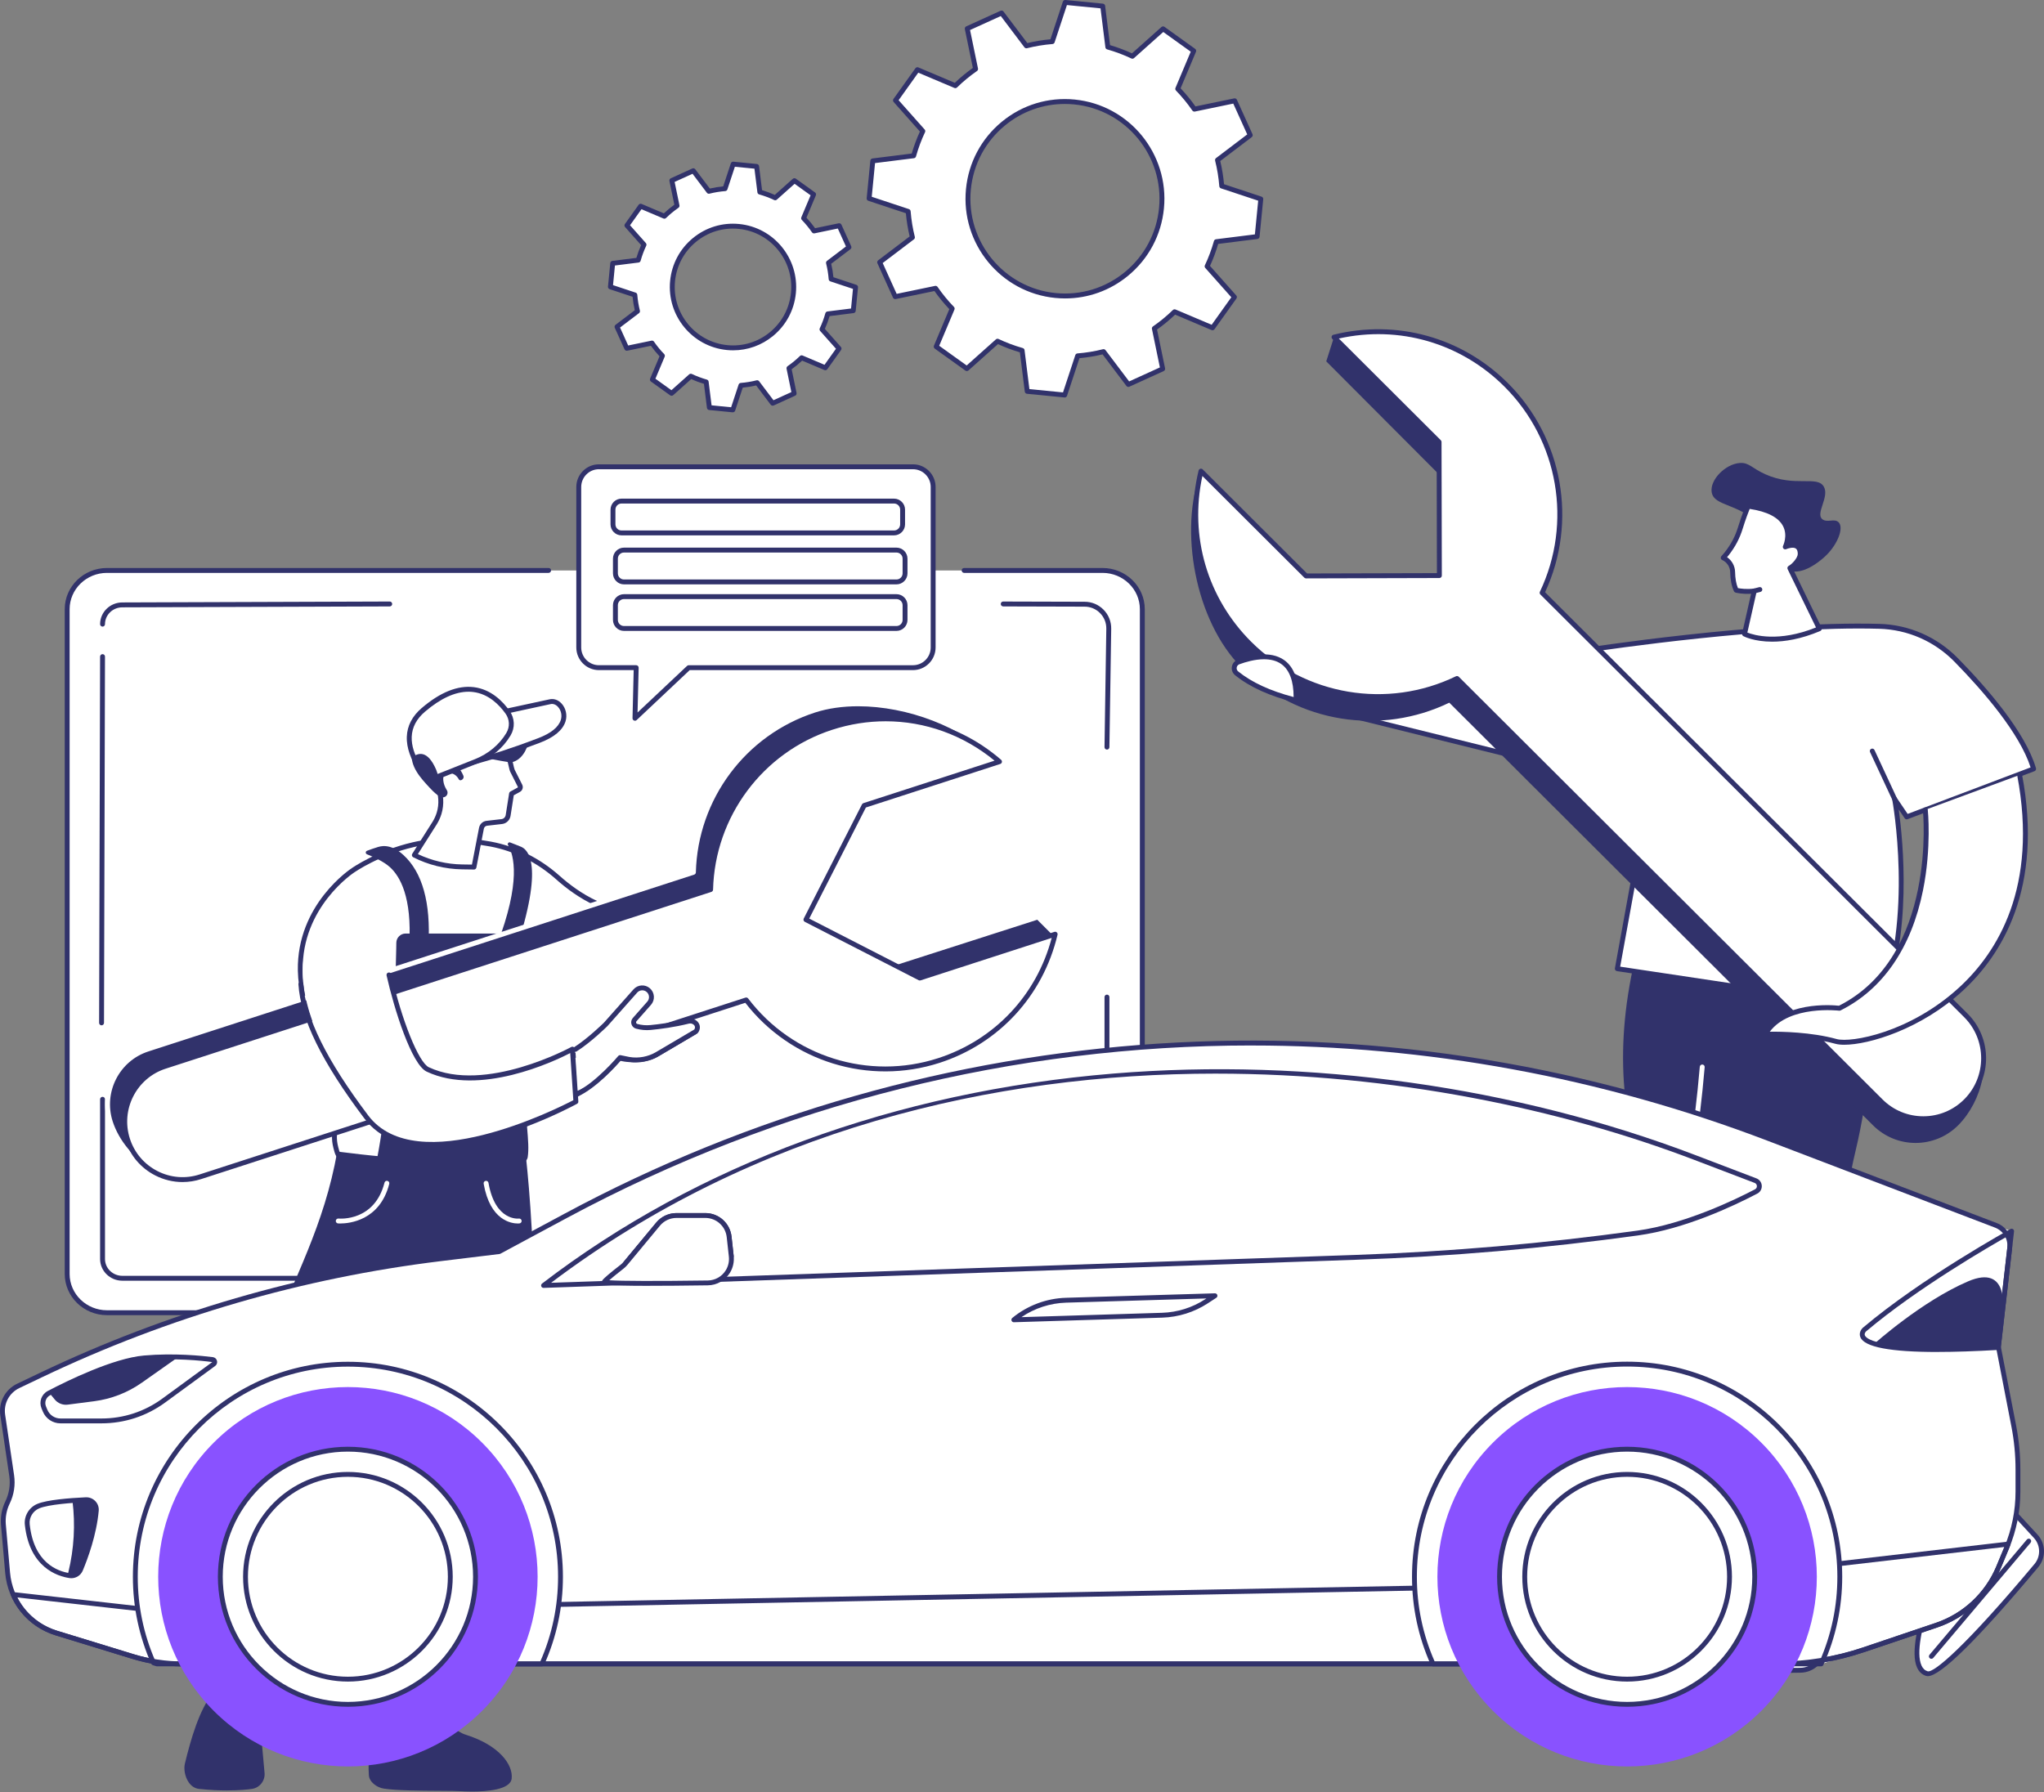 <svg xmlns="http://www.w3.org/2000/svg" width="471" height="413" viewBox="0 0 471 413" fill="none"><rect x="0" y="0" width="471" height="413" fill="#808080" stroke="none"/><g clip-path="url(#clip0_89_3235)"><path d="M146.294 67.977C146.395 69.256 146.599 70.507 146.907 71.722L142.178 75.308L144.425 80.269L150.241 79.064C150.96 80.105 151.762 81.084 152.642 81.992L150.334 87.474L154.755 90.644L159.181 86.69C160.311 87.227 161.499 87.671 162.727 88.019L163.464 93.923L168.873 94.453L170.737 88.803C172.011 88.703 173.262 88.498 174.475 88.191L178.053 92.929L183.001 90.677L181.798 84.849C182.838 84.13 183.816 83.323 184.721 82.443L190.192 84.758L193.354 80.327L189.41 75.888C189.947 74.756 190.388 73.566 190.736 72.332L196.628 71.596L197.157 66.174L191.521 64.305C191.42 63.026 191.215 61.776 190.908 60.56L195.637 56.974L193.389 52.013L187.576 53.218C186.858 52.177 186.056 51.198 185.175 50.291L187.483 44.808L183.065 41.638L178.638 45.592C177.509 45.055 176.321 44.611 175.093 44.263L174.356 38.359L168.947 37.83L167.083 43.479C165.809 43.58 164.558 43.786 163.345 44.094L159.767 39.355L154.816 41.607L156.019 47.436C154.98 48.154 154.001 48.961 153.096 49.842L147.626 47.526L144.463 51.958L148.408 56.396C147.87 57.529 147.429 58.719 147.081 59.952L141.19 60.689L140.66 66.111L146.297 67.98L146.294 67.977ZM154.98 64.777C155.734 57.067 162.579 51.43 170.268 52.184C177.958 52.939 183.584 59.801 182.83 67.51C182.076 75.22 175.231 80.857 167.542 80.103C159.852 79.349 154.226 72.486 154.98 64.777Z" fill="white"></path><path d="M168.871 95.023C168.853 95.023 168.833 95.023 168.815 95.02L163.406 94.488C163.144 94.463 162.934 94.258 162.901 93.996L162.21 88.46C161.199 88.158 160.216 87.79 159.277 87.361L155.129 91.066C154.932 91.242 154.637 91.257 154.423 91.103L150.002 87.933C149.787 87.779 149.709 87.5 149.81 87.255L151.976 82.113C151.263 81.354 150.597 80.541 149.989 79.689L144.539 80.821C144.279 80.874 144.019 80.743 143.911 80.501L141.664 75.54C141.556 75.301 141.626 75.016 141.838 74.857L146.272 71.493C146.035 70.486 145.866 69.445 145.765 68.391L140.481 66.638C140.231 66.555 140.07 66.31 140.098 66.048L140.627 60.626C140.653 60.363 140.857 60.154 141.119 60.121L146.64 59.43C146.942 58.416 147.311 57.43 147.737 56.487L144.04 52.326C143.863 52.129 143.848 51.837 144.002 51.622L147.164 47.191C147.318 46.977 147.601 46.896 147.843 46.999L152.972 49.168C153.732 48.452 154.544 47.786 155.389 47.178L154.259 41.713C154.206 41.456 154.337 41.194 154.579 41.085L159.527 38.833C159.769 38.725 160.052 38.795 160.211 39.007L163.565 43.451C164.568 43.214 165.605 43.045 166.657 42.944L168.404 37.648C168.488 37.396 168.735 37.237 168.995 37.262L174.404 37.792C174.666 37.817 174.876 38.021 174.909 38.283L175.6 43.819C176.608 44.122 177.592 44.49 178.533 44.919L182.681 41.214C182.878 41.037 183.173 41.022 183.387 41.176L187.806 44.346C188.02 44.5 188.098 44.78 187.998 45.025L185.834 50.167C186.547 50.929 187.213 51.741 187.818 52.59L193.268 51.458C193.528 51.405 193.788 51.536 193.896 51.779L196.143 56.739C196.252 56.979 196.181 57.264 195.969 57.423L191.536 60.784C191.773 61.791 191.942 62.832 192.043 63.886L197.326 65.639C197.576 65.722 197.737 65.967 197.71 66.229L197.18 71.652C197.155 71.914 196.951 72.123 196.688 72.156L191.168 72.847C190.865 73.861 190.497 74.849 190.071 75.79L193.768 79.951C193.944 80.148 193.959 80.441 193.806 80.655L190.643 85.086C190.489 85.3 190.207 85.381 189.965 85.278L184.838 83.109C184.078 83.825 183.269 84.491 182.421 85.099L183.549 90.564C183.602 90.821 183.471 91.083 183.229 91.192L178.28 93.444C178.038 93.552 177.756 93.482 177.597 93.27L174.243 88.826C173.239 89.063 172.202 89.232 171.151 89.333L169.403 94.629C169.327 94.861 169.108 95.018 168.868 95.018L168.871 95.023ZM163.966 93.409L168.475 93.852L170.197 88.632C170.268 88.415 170.462 88.264 170.689 88.246C171.935 88.148 173.161 87.946 174.334 87.648C174.553 87.593 174.785 87.674 174.924 87.855L178.23 92.233L182.358 90.357L181.246 84.97C181.201 84.748 181.292 84.521 181.478 84.392C182.487 83.691 183.448 82.902 184.328 82.045C184.492 81.886 184.732 81.84 184.941 81.929L189.995 84.067L192.633 80.373L188.989 76.272C188.837 76.103 188.805 75.861 188.9 75.654C189.42 74.559 189.854 73.392 190.192 72.186C190.252 71.967 190.439 71.808 190.666 71.778L196.108 71.097L196.55 66.572L191.342 64.845C191.127 64.774 190.973 64.58 190.956 64.353C190.857 63.107 190.656 61.876 190.358 60.701C190.303 60.482 190.383 60.25 190.565 60.114L194.933 56.8L193.059 52.661L187.687 53.776C187.468 53.821 187.236 53.73 187.107 53.544C186.409 52.532 185.622 51.572 184.767 50.686C184.608 50.525 184.565 50.283 184.651 50.074L186.784 45.005L183.1 42.359L179.009 46.011C178.84 46.162 178.596 46.197 178.391 46.099C177.297 45.577 176.132 45.143 174.934 44.803C174.714 44.742 174.555 44.556 174.528 44.329L173.847 38.871L169.338 38.43L167.615 43.65C167.544 43.867 167.35 44.018 167.123 44.036C165.88 44.134 164.654 44.336 163.479 44.634C163.257 44.689 163.025 44.608 162.889 44.427L159.583 40.049L155.454 41.925L156.566 47.312C156.612 47.534 156.521 47.761 156.334 47.89C155.325 48.588 154.367 49.377 153.484 50.237C153.32 50.396 153.081 50.442 152.872 50.354L147.818 48.215L145.18 51.91L148.824 56.01C148.975 56.179 149.008 56.421 148.912 56.628C148.393 57.725 147.956 58.893 147.618 60.096C147.558 60.315 147.371 60.474 147.144 60.505L141.702 61.185L141.26 65.71L146.468 67.437C146.683 67.508 146.837 67.702 146.854 67.929C146.953 69.175 147.154 70.406 147.452 71.581C147.507 71.8 147.427 72.032 147.245 72.169L142.877 75.482L144.751 79.621L150.123 78.506C150.345 78.461 150.574 78.552 150.703 78.738C151.404 79.752 152.191 80.713 153.046 81.596C153.204 81.757 153.247 81.999 153.162 82.209L151.028 87.278L154.715 89.923L158.806 86.271C158.975 86.12 159.219 86.085 159.424 86.183C160.518 86.703 161.681 87.139 162.881 87.479C163.101 87.54 163.26 87.727 163.287 87.954L163.968 93.411L163.966 93.409ZM168.931 80.733C168.452 80.733 167.971 80.71 167.486 80.662C159.499 79.878 153.636 72.726 154.418 64.721C154.796 60.842 156.66 57.344 159.663 54.87C162.669 52.396 166.455 51.241 170.324 51.622C178.311 52.406 184.174 59.559 183.392 67.564C183.014 71.442 181.15 74.94 178.147 77.414C175.516 79.581 172.291 80.733 168.931 80.733ZM155.542 64.83C154.821 72.216 160.228 78.814 167.597 79.538C171.163 79.888 174.659 78.824 177.428 76.542C180.2 74.259 181.917 71.031 182.268 67.453C182.989 60.066 177.582 53.468 170.213 52.744C166.647 52.394 163.151 53.458 160.382 55.74C157.61 58.023 155.893 61.251 155.542 64.83Z" fill="#31326B"></path><path d="M209.275 48.73C209.437 50.77 209.765 52.772 210.254 54.714L202.701 60.444L206.289 68.371L215.578 66.444C216.725 68.108 218.009 69.672 219.414 71.125L215.727 79.886L222.788 84.953L229.86 78.638C231.665 79.498 233.559 80.206 235.526 80.761L236.702 90.193L245.344 91.04L248.323 82.014C250.358 81.85 252.356 81.525 254.292 81.033L260.01 88.604L267.916 85.008L265.994 75.697C267.654 74.547 269.215 73.261 270.662 71.851L279.401 75.548L284.455 68.472L278.155 61.382C279.013 59.571 279.719 57.672 280.274 55.703L289.683 54.525L290.528 45.862L281.525 42.876C281.363 40.836 281.035 38.833 280.546 36.891L288.099 31.162L284.511 23.235L275.222 25.162C274.075 23.497 272.791 21.934 271.386 20.483L275.073 11.722L268.012 6.656L260.94 12.97C259.135 12.111 257.241 11.402 255.273 10.847L254.098 1.415L245.455 0.568L242.477 9.594C240.442 9.758 238.444 10.083 236.508 10.575L230.79 3.004L222.884 6.6L224.808 15.911C223.149 17.061 221.588 18.347 220.14 19.757L211.401 16.06L206.347 23.137L212.647 30.226C211.79 32.037 211.084 33.936 210.529 35.905L201.119 37.083L200.274 45.746L209.278 48.732L209.275 48.73ZM223.154 43.617C224.357 31.303 235.292 22.294 247.576 23.502C259.863 24.708 268.847 35.668 267.644 47.986C266.441 60.3 255.505 69.309 243.221 68.101C230.934 66.895 221.951 55.935 223.154 43.617Z" fill="white"></path><path d="M245.344 91.6C245.326 91.6 245.306 91.6 245.289 91.598L236.648 90.751C236.386 90.725 236.177 90.521 236.144 90.259L235.014 81.195C233.266 80.683 231.572 80.047 229.96 79.301L223.166 85.369C222.969 85.545 222.674 85.56 222.46 85.406L215.398 80.34C215.184 80.186 215.106 79.906 215.207 79.661L218.75 71.243C217.514 69.942 216.364 68.54 215.328 67.069L206.402 68.92C206.143 68.973 205.883 68.842 205.774 68.6L202.186 60.673C202.077 60.434 202.148 60.149 202.36 59.99L209.615 54.485C209.199 52.755 208.904 50.961 208.743 49.143L200.092 46.276C199.843 46.192 199.681 45.948 199.709 45.685L200.554 37.023C200.579 36.76 200.784 36.551 201.046 36.518L210.087 35.386C210.596 33.638 211.232 31.936 211.976 30.317L205.923 23.505C205.747 23.308 205.732 23.015 205.885 22.801L210.939 15.725C211.093 15.51 211.376 15.429 211.618 15.533L220.014 19.084C221.312 17.843 222.712 16.693 224.177 15.654L222.329 6.706C222.276 6.449 222.407 6.186 222.649 6.078L230.555 2.482C230.795 2.373 231.08 2.444 231.239 2.656L236.732 9.929C238.457 9.51 240.245 9.218 242.055 9.054L244.918 0.383C245.001 0.131 245.246 -0.028 245.508 -0.003L254.148 0.845C254.411 0.87 254.62 1.074 254.653 1.337L255.783 10.401C257.528 10.913 259.225 11.548 260.837 12.295L267.631 6.227C267.827 6.05 268.123 6.035 268.337 6.189L275.398 11.256C275.613 11.409 275.691 11.689 275.59 11.934L272.047 20.352C273.285 21.656 274.433 23.056 275.469 24.526L284.394 22.675C284.654 22.622 284.914 22.753 285.022 22.995L288.611 30.922C288.719 31.161 288.649 31.446 288.437 31.605L281.181 37.111C281.597 38.841 281.892 40.634 282.054 42.452L290.704 45.32C290.954 45.403 291.115 45.648 291.088 45.91L290.243 54.573C290.217 54.835 290.013 55.044 289.751 55.077L280.71 56.21C280.198 57.96 279.565 59.662 278.821 61.279L284.873 68.091C285.05 68.287 285.065 68.58 284.911 68.794L279.857 75.871C279.703 76.085 279.421 76.166 279.179 76.062L270.783 72.512C269.482 73.752 268.085 74.902 266.619 75.942L268.468 84.889C268.521 85.147 268.39 85.409 268.148 85.517L260.241 89.114C260.002 89.222 259.717 89.152 259.558 88.94L254.065 81.666C252.34 82.085 250.552 82.377 248.741 82.541L245.879 91.212C245.803 91.444 245.584 91.6 245.344 91.6ZM237.206 89.671L244.948 90.43L247.785 81.833C247.856 81.616 248.05 81.465 248.277 81.447C250.282 81.285 252.259 80.963 254.153 80.481C254.373 80.425 254.605 80.506 254.743 80.688L260.188 87.898L267.273 84.675L265.442 75.805C265.396 75.583 265.487 75.356 265.674 75.228C267.303 74.1 268.849 72.827 270.269 71.442C270.433 71.283 270.672 71.238 270.882 71.326L279.204 74.847L283.734 68.504L277.731 61.75C277.58 61.581 277.547 61.339 277.643 61.135C278.48 59.367 279.181 57.486 279.729 55.544C279.789 55.324 279.976 55.166 280.203 55.135L289.166 54.013L289.925 46.248L281.35 43.406C281.136 43.335 280.982 43.141 280.964 42.914C280.805 40.904 280.48 38.922 280.001 37.023C279.946 36.803 280.026 36.571 280.208 36.435L287.4 30.977L284.185 23.873L275.338 25.709C275.118 25.754 274.889 25.664 274.758 25.477C273.631 23.843 272.359 22.294 270.982 20.869C270.824 20.708 270.781 20.466 270.866 20.256L274.38 11.911L268.052 7.372L261.316 13.387C261.147 13.538 260.902 13.573 260.698 13.475C258.932 12.635 257.056 11.931 255.122 11.384C254.902 11.324 254.744 11.137 254.716 10.91L253.596 1.924L245.854 1.165L243.016 9.763C242.946 9.979 242.752 10.131 242.525 10.148C240.52 10.31 238.542 10.633 236.648 11.114C236.426 11.17 236.197 11.089 236.058 10.908L230.613 3.697L223.529 6.92L225.36 15.79C225.405 16.012 225.315 16.239 225.128 16.368C223.499 17.497 221.953 18.771 220.533 20.153C220.369 20.312 220.13 20.357 219.92 20.269L211.598 16.748L207.068 23.091L213.071 29.845C213.222 30.014 213.255 30.256 213.159 30.46C212.319 32.233 211.618 34.115 211.073 36.051C211.013 36.271 210.826 36.43 210.599 36.46L201.636 37.582L200.877 45.347L209.452 48.19C209.666 48.26 209.82 48.455 209.837 48.681C209.996 50.692 210.322 52.674 210.801 54.573C210.856 54.792 210.776 55.024 210.594 55.16L203.401 60.618L206.617 67.722L215.464 65.886C215.686 65.841 215.915 65.932 216.044 66.118C217.171 67.753 218.442 69.304 219.819 70.726C219.978 70.888 220.021 71.13 219.935 71.339L216.422 79.684L222.75 84.224L229.486 78.209C229.655 78.057 229.9 78.022 230.104 78.121C231.867 78.96 233.743 79.661 235.68 80.211C235.899 80.272 236.058 80.458 236.086 80.685L237.206 89.671ZM245.44 68.774C244.686 68.774 243.927 68.736 243.165 68.663C230.588 67.43 221.36 56.169 222.591 43.565C223.186 37.459 226.119 31.951 230.85 28.054C235.579 24.158 241.536 22.342 247.632 22.94C260.206 24.173 269.436 35.434 268.206 48.038C267.608 54.144 264.675 59.652 259.946 63.548C255.808 66.958 250.726 68.774 245.44 68.774ZM245.359 23.956C240.333 23.956 235.503 25.684 231.567 28.924C227.07 32.629 224.281 37.865 223.713 43.673C222.543 55.66 231.317 66.366 243.274 67.538C249.067 68.106 254.731 66.381 259.228 62.676C263.724 58.971 266.514 53.736 267.081 47.928C268.251 35.941 259.477 25.235 247.521 24.062C246.797 23.991 246.076 23.956 245.359 23.956ZM223.153 43.617H223.158H223.153Z" fill="#31326B"></path><path d="M416.046 359.473L416.805 371.392L407.535 370.759L403.727 358.586L416.046 359.473Z" fill="white"></path><path d="M416.805 371.957C416.793 371.957 416.78 371.957 416.768 371.957L407.494 371.322C407.262 371.306 407.063 371.15 406.995 370.928L403.187 358.755C403.131 358.576 403.167 358.381 403.283 358.235C403.399 358.089 403.578 358.008 403.767 358.023L416.087 358.911C416.367 358.931 416.591 359.156 416.609 359.438L417.368 371.357C417.378 371.518 417.317 371.677 417.201 371.793C417.096 371.899 416.952 371.957 416.803 371.957H416.805ZM407.956 370.222L416.2 370.787L415.514 360.003L404.513 359.209L407.958 370.222H407.956Z" fill="#31326B"></path><path d="M453.329 338.433C454.743 339.52 462.859 352.208 462.859 352.208L455.074 360.628L444.434 347.07L453.326 338.43L453.329 338.433Z" fill="white"></path><path d="M455.076 361.196C455.076 361.196 455.061 361.196 455.053 361.196C454.887 361.188 454.733 361.11 454.632 360.982L443.992 347.423C443.813 347.197 443.836 346.871 444.042 346.669L452.935 338.029C453.137 337.835 453.449 337.817 453.671 337.986C455.124 339.101 462.498 350.599 463.335 351.905C463.474 352.122 463.449 352.404 463.275 352.594L455.49 361.014C455.384 361.13 455.232 361.196 455.076 361.196ZM445.192 347.126L455.111 359.761L462.15 352.147C459.184 347.524 454.799 340.907 453.326 339.225L445.192 347.126Z" fill="#31326B"></path><path d="M460.615 344.844L469.086 354.036C470.826 355.925 470.897 358.815 469.248 360.785C462.736 368.56 447.158 386.66 444.013 385.69C436.601 383.405 449.576 355.244 449.576 355.244L454.562 357.36L460.615 344.844Z" fill="white"></path><path d="M444.207 386.277C444.075 386.277 443.957 386.259 443.848 386.227C442.895 385.934 442.187 385.276 441.738 384.27C438.742 377.561 448.643 355.925 449.066 355.007C449.195 354.73 449.52 354.604 449.8 354.725L454.292 356.631L460.11 344.599C460.191 344.43 460.352 344.314 460.536 344.286C460.718 344.259 460.907 344.324 461.033 344.463L469.504 353.655C471.431 355.749 471.509 358.969 469.683 361.148C455.709 377.833 447.147 386.28 444.209 386.28L444.207 386.277ZM449.866 355.978C448.386 359.292 440.217 378.096 442.769 383.811C443.084 384.514 443.546 384.953 444.181 385.15C445.599 385.594 452.938 379.384 468.816 360.422C470.279 358.677 470.216 356.094 468.672 354.42L460.763 345.837L455.071 357.607C454.94 357.88 454.617 357.998 454.342 357.882L449.866 355.981V355.978Z" fill="#31326B"></path><path d="M445.044 382.28C444.915 382.28 444.787 382.237 444.681 382.146C444.444 381.944 444.413 381.589 444.615 381.352L467.053 354.79C467.252 354.553 467.61 354.521 467.848 354.722C468.085 354.924 468.115 355.28 467.913 355.517L445.475 382.078C445.364 382.209 445.205 382.277 445.044 382.277V382.28Z" fill="#31326B"></path><path d="M451.48 367.002C451.384 367.002 451.286 366.976 451.195 366.923L446.411 364.119C446.141 363.96 446.053 363.615 446.209 363.347C446.365 363.077 446.711 362.989 446.981 363.146L451.765 365.95C452.035 366.109 452.123 366.454 451.967 366.722C451.861 366.901 451.674 367.002 451.48 367.002Z" fill="#31326B"></path><path d="M447.593 371.629C447.48 371.629 447.366 371.597 447.268 371.526L444.655 369.672C444.401 369.491 444.343 369.14 444.522 368.885C444.701 368.631 445.054 368.57 445.309 368.752L447.921 370.605C448.176 370.787 448.234 371.138 448.055 371.392C447.944 371.546 447.77 371.629 447.593 371.629Z" fill="#31326B"></path><path d="M455.823 337.056L444.449 349.58C444.449 349.58 412.977 321.536 400.71 306.099C388.441 290.662 367.012 266.811 376.252 223.219L410.952 223.045C410.952 223.045 419.552 293.718 455.823 337.053V337.056Z" fill="#31326B"></path><path d="M417.9 367.788L420.22 380.06C419.915 382.791 417.635 384.872 414.894 384.915C404.07 385.081 378.57 385.127 377.15 381.901C373.804 374.297 405.59 365.1 405.59 365.1L407.373 370.62L417.9 367.788Z" fill="white"></path><path d="M407.141 385.54C402.455 385.54 397.26 385.47 392.471 385.243C379.379 384.628 377.132 383.256 376.635 382.128C376.209 381.16 376.244 380.131 376.739 379.072C380.06 371.97 404.402 364.855 405.436 364.558C405.731 364.475 406.036 364.636 406.13 364.926L407.746 369.935L417.753 367.241C417.905 367.201 418.066 367.223 418.2 367.309C418.333 367.392 418.424 367.529 418.455 367.682L420.775 379.954C420.785 380.01 420.787 380.065 420.782 380.121C420.447 383.127 417.92 385.432 414.904 385.477C412.641 385.513 409.986 385.538 407.141 385.538V385.54ZM405.224 365.799C401.618 366.885 380.612 373.453 377.76 379.551C377.404 380.312 377.374 381.006 377.667 381.674C378.322 383.162 388.456 384.756 414.883 384.35C417.305 384.312 419.34 382.484 419.647 380.08L417.456 368.492L407.519 371.165C407.229 371.243 406.927 371.08 406.836 370.795L405.222 365.799H405.224Z" fill="#31326B"></path><path d="M381.077 380.522C380.766 380.522 380.514 380.272 380.512 379.964C380.509 379.652 380.759 379.397 381.069 379.394L418.19 378.983C418.475 378.983 418.757 379.231 418.76 379.541C418.762 379.853 418.513 380.108 418.203 380.111L381.082 380.522H381.077Z" fill="#31326B"></path><path d="M397.9 375.042C397.633 375.042 397.396 374.852 397.346 374.58L396.256 368.739C396.198 368.431 396.4 368.139 396.707 368.081C397.018 368.023 397.31 368.227 397.366 368.532L398.455 374.373C398.513 374.678 398.311 374.973 398.004 375.031C397.968 375.039 397.933 375.042 397.9 375.042Z" fill="#31326B"></path><path d="M391.447 375.132C391.159 375.132 390.915 374.916 390.884 374.623L390.552 371.208C390.521 370.898 390.748 370.621 391.058 370.59C391.376 370.56 391.646 370.787 391.676 371.097L392.009 374.512C392.04 374.822 391.813 375.1 391.502 375.13C391.485 375.13 391.464 375.132 391.447 375.132Z" fill="#31326B"></path><path d="M430.707 216.657C430.707 216.657 433.647 239.809 427.597 265.139C421.547 290.47 416.528 351.998 418.362 363.678L403.079 363.753C403.079 363.753 374.654 268.431 396.958 222.157L430.707 216.655V216.657Z" fill="#31326B"></path><path d="M420.463 328.166C420.165 328.166 419.915 327.934 419.9 327.631C419.517 320.59 423.615 284.072 423.789 282.521C423.824 282.211 424.097 281.986 424.415 282.024C424.725 282.059 424.947 282.339 424.911 282.647C424.869 283.025 420.649 320.623 421.025 327.571C421.043 327.881 420.803 328.148 420.493 328.166C420.483 328.166 420.473 328.166 420.463 328.166Z" fill="white"></path><path d="M388.118 291.052C388.118 291.052 388.11 291.052 388.105 291.052C387.793 291.045 387.545 290.788 387.553 290.475C387.856 276.632 388.718 270.34 389.717 263.056C390.335 258.549 391.033 253.442 391.684 245.839C391.709 245.528 391.992 245.299 392.294 245.324C392.604 245.352 392.834 245.624 392.809 245.934C392.156 253.566 391.454 258.688 390.834 263.21C389.84 270.461 388.983 276.72 388.68 290.5C388.673 290.808 388.423 291.052 388.115 291.052H388.118Z" fill="white"></path><path d="M378.363 150.713L303.463 162.97L359.019 176.729C359.019 176.729 370.749 179.758 389.268 174.27L378.36 150.713H378.363Z" fill="white"></path><path d="M367.993 178.144C362.366 178.144 359.133 177.34 358.881 177.277L303.33 163.519C303.07 163.454 302.891 163.217 302.901 162.949C302.911 162.682 303.11 162.458 303.375 162.415L378.275 150.158C378.527 150.115 378.772 150.249 378.878 150.478L389.785 174.036C389.853 174.185 389.856 174.356 389.785 174.505C389.717 174.654 389.588 174.767 389.432 174.813C380.534 177.448 373.228 178.144 367.993 178.144ZM306.27 163.083L359.158 176.182C359.277 176.212 370.709 179.034 388.484 173.915L378.033 151.343L306.27 163.086V163.083Z" fill="#31326B"></path><path d="M433.108 232.309L372.676 223.24L380.719 179.06L373.677 178.911L364.361 150.014C364.361 150.014 405.227 143.581 433.019 144.335C439.72 144.516 446.081 147.306 450.777 152.097C457.301 158.755 466.181 168.937 468.607 177.186L439.365 188.25L436.583 184.136C436.583 184.136 441.766 211.896 433.113 232.306L433.108 232.309Z" fill="white"></path><path d="M433.11 232.873C433.082 232.873 433.055 232.873 433.027 232.868L372.595 223.799C372.444 223.777 372.308 223.693 372.22 223.57C372.131 223.446 372.096 223.29 372.124 223.141L380.048 179.615L373.667 179.478C373.428 179.473 373.216 179.317 373.143 179.087L363.824 150.191C363.774 150.034 363.794 149.863 363.882 149.722C363.968 149.58 364.112 149.485 364.275 149.459C364.684 149.394 405.52 143.026 433.037 143.775C439.909 143.961 446.353 146.779 451.18 151.706C458.037 158.705 466.72 168.78 469.149 177.032C469.232 177.315 469.083 177.615 468.806 177.721L439.564 188.784C439.319 188.878 439.044 188.789 438.895 188.573L437.523 186.545C438.542 193.869 440.736 215.767 433.63 232.533C433.541 232.745 433.334 232.876 433.11 232.876V232.873ZM373.339 222.768L432.759 231.686C441.011 211.699 436.078 184.517 436.025 184.245C435.978 183.983 436.119 183.72 436.366 183.619C436.611 183.519 436.898 183.604 437.047 183.826L439.579 187.569L467.908 176.85C465.348 168.914 456.998 159.26 450.37 152.496C445.748 147.777 439.579 145.081 433.002 144.902C407.502 144.209 370.459 149.661 365.1 150.473L374.091 178.356L380.731 178.497C380.898 178.5 381.052 178.575 381.157 178.704C381.263 178.833 381.306 178.999 381.276 179.163L373.339 222.77V222.768Z" fill="#31326B"></path><path d="M436.58 184.704C436.369 184.704 436.164 184.583 436.069 184.378L430.916 173.317C430.785 173.035 430.906 172.699 431.189 172.568C431.471 172.437 431.806 172.558 431.938 172.84L437.09 183.902C437.221 184.184 437.1 184.52 436.818 184.651C436.742 184.686 436.659 184.704 436.58 184.704Z" fill="#31326B"></path><path d="M412.533 131.586C415.594 132.365 418.969 129.574 419.985 128.734C423.307 125.987 425.097 121.544 423.584 120.275C422.626 119.471 421.014 120.502 419.94 119.667C418.253 118.356 421.614 114.528 420.268 112.162C418.752 109.499 413.65 112.369 406.793 109.3C403.653 107.895 403.025 106.533 400.876 106.699C397.57 106.954 394.004 110.561 394.42 113.388C394.929 116.865 400.987 115.824 405.933 121.458C410.167 126.28 409.065 130.701 412.538 131.586H412.533Z" fill="#31326B"></path><path d="M397.88 127.619C399.179 125.957 400.271 124.124 401.042 121.617C401.933 118.727 402.818 116.654 402.818 116.654C415.234 118.338 411.375 126.035 411.375 126.035C411.375 126.035 414.807 124.497 414.825 127.647C414.833 128.794 413.355 130.431 412.432 130.913L419.231 144.892C408.381 149.477 401.986 146.103 401.986 146.103L404.23 136.189C401.973 136.506 400.066 136.02 400.066 136.02C399.512 134.829 399.272 133.382 399.247 131.821C399.224 130.406 398.367 129.135 397.083 128.545L397.877 127.622L397.88 127.619Z" fill="white"></path><path d="M408.364 147.876C404.217 147.876 401.885 146.688 401.723 146.602C401.499 146.483 401.38 146.226 401.436 145.979L403.509 136.832C401.537 136.968 400.003 136.585 399.93 136.567C399.766 136.524 399.63 136.413 399.559 136.259C399.01 135.079 398.714 133.589 398.687 131.831C398.667 130.651 397.948 129.561 396.851 129.057C396.689 128.983 396.573 128.837 396.536 128.663C396.498 128.489 396.543 128.31 396.659 128.174L397.446 127.261C398.896 125.402 399.842 123.609 400.505 121.45C401.393 118.565 402.265 116.515 402.301 116.429C402.399 116.197 402.634 116.056 402.896 116.091C407.562 116.724 410.575 118.273 411.851 120.691C412.747 122.386 412.563 124.091 412.28 125.168C412.933 125.044 413.748 125.024 414.401 125.445C415.052 125.864 415.385 126.603 415.39 127.639C415.397 128.862 414.187 130.366 413.16 131.115L419.74 144.642C419.808 144.781 419.816 144.942 419.76 145.089C419.705 145.235 419.594 145.351 419.453 145.412C414.969 147.306 411.231 147.876 408.364 147.876ZM402.641 145.775C404.129 146.362 409.806 148.09 418.462 144.6L411.925 131.16C411.791 130.885 411.899 130.555 412.172 130.413C412.961 130 414.267 128.537 414.262 127.649C414.26 127.019 414.101 126.598 413.791 126.398C413.175 126.003 411.98 126.386 411.609 126.552C411.392 126.651 411.135 126.6 410.971 126.426C410.807 126.255 410.767 125.995 410.875 125.783C410.885 125.76 412.02 123.418 410.85 121.213C409.786 119.211 407.206 117.889 403.178 117.277C402.883 118.01 402.233 119.688 401.587 121.786C400.878 124.086 399.875 125.992 398.329 127.97C398.324 127.977 398.319 127.982 398.311 127.99L397.963 128.396C399.085 129.17 399.794 130.446 399.817 131.813C399.842 133.286 400.061 134.534 400.475 135.531C401.052 135.641 402.515 135.863 404.159 135.631C404.344 135.604 404.528 135.672 404.654 135.808C404.78 135.944 404.83 136.133 404.79 136.315L402.646 145.775H402.641ZM397.88 127.622H397.885H397.88Z" fill="#31326B"></path><path d="M404.233 136.756C403.981 136.756 403.752 136.587 403.686 136.333C403.608 136.03 403.792 135.722 404.092 135.644L405.386 135.311C405.686 135.235 405.996 135.415 406.072 135.717C406.15 136.02 405.966 136.327 405.666 136.403L404.372 136.736C404.324 136.749 404.279 136.754 404.231 136.754L404.233 136.756Z" fill="#31326B"></path><path d="M345.29 94.281C335.724 84.741 307.392 77.694 307.392 77.694L305.609 83.273L334.211 111.958L334.279 142.753L299.168 138.305L276.74 108.573C271.6 122.033 275.353 143.124 286.132 153.875C299.095 166.805 318.375 169.484 333.959 161.935L431.604 259.339C437.044 264.766 445.846 264.746 451.26 259.291C456.675 253.836 459.613 243.385 454.171 237.958L353.567 142.183C361.019 126.527 358.255 107.214 345.292 94.281H345.29Z" fill="#31326B"></path><path d="M347.076 88.703C336.297 77.951 321.15 74.287 307.395 77.694L331.608 101.847L331.676 132.643L300.956 132.726L276.743 108.573C273.409 122.378 277.139 137.546 287.918 148.297C300.881 161.227 320.161 163.905 335.744 156.357L433.39 253.76C438.83 259.188 447.631 259.167 453.046 253.712C458.461 248.257 458.438 239.438 452.998 234.008L355.353 136.605C362.805 120.949 360.041 101.635 347.078 88.703H347.076Z" fill="white"></path><path d="M443.19 258.381C439.339 258.381 435.718 256.883 432.989 254.159L335.626 157.038C329.851 159.769 323.669 161.096 317.538 161.096C306.528 161.096 295.66 156.818 287.517 148.695C276.897 138.103 272.665 123.054 276.193 108.44C276.241 108.24 276.393 108.084 276.589 108.028C276.786 107.973 276.998 108.028 277.142 108.172L301.189 132.159L331.112 132.078L331.046 102.082L306.999 78.093C306.855 77.949 306.8 77.737 306.853 77.543C306.908 77.346 307.065 77.195 307.261 77.147C321.821 73.541 336.857 77.709 347.477 88.302C360.155 100.949 363.569 120.263 356.034 136.484L453.399 233.607C459.051 239.246 459.074 248.441 453.45 254.108C450.724 256.852 447.097 258.37 443.231 258.381C443.218 258.381 443.206 258.381 443.195 258.381H443.19ZM335.742 155.792C335.888 155.792 336.032 155.85 336.141 155.956L433.786 253.359C436.303 255.869 439.642 257.251 443.19 257.251C443.201 257.251 443.213 257.251 443.223 257.251C446.784 257.243 450.131 255.843 452.643 253.314C457.83 248.088 457.81 239.607 452.597 234.409L354.952 137.006C354.783 136.837 354.738 136.58 354.841 136.363C362.392 120.5 359.111 101.507 346.677 89.104C336.577 79.031 322.378 74.923 308.512 78.014L332.007 101.451C332.113 101.557 332.173 101.701 332.173 101.85L332.242 132.645C332.242 132.958 331.989 133.21 331.679 133.21L300.959 133.294C300.798 133.283 300.664 133.236 300.558 133.13L277.066 109.695C274.052 123.609 278.219 137.825 288.316 147.898C300.75 160.301 319.71 163.497 335.497 155.85C335.576 155.812 335.659 155.795 335.742 155.795V155.792Z" fill="#31326B"></path><path d="M465.381 178.591L443.652 186.628C443.652 186.628 447.324 220.652 423.859 232.354C423.859 232.354 411.144 230.778 406.74 238.349C406.74 238.349 415.643 237.945 423.093 240C430.543 242.056 474.937 229.224 465.381 178.588V178.591Z" fill="white"></path><path d="M424.992 240.77C424.167 240.77 423.476 240.694 422.944 240.548C415.668 238.54 406.856 238.911 406.765 238.913C406.558 238.926 406.364 238.818 406.256 238.641C406.15 238.465 406.147 238.243 406.251 238.066C410.558 230.659 422.132 231.602 423.756 231.774C446.438 220.306 443.127 187.024 443.092 186.689C443.059 186.378 443.283 186.101 443.594 186.066C443.904 186.033 444.181 186.257 444.216 186.568C444.227 186.653 445.122 195.276 443.112 205.215C440.439 218.435 433.871 227.993 424.114 232.861C424.016 232.911 423.902 232.929 423.794 232.916C423.675 232.901 412.422 231.595 407.809 237.761C410.432 237.731 417.327 237.826 423.246 239.458C426.487 240.351 440.078 238.033 451.508 227.512C460.266 219.449 469.688 204.433 464.831 178.694C464.773 178.389 464.975 178.091 465.28 178.033C465.585 177.978 465.883 178.177 465.938 178.482C470.891 204.731 461.24 220.084 452.269 228.341C442.686 237.163 430.676 240.767 424.992 240.767V240.77Z" fill="#31326B"></path><path d="M285.398 152.554C289.786 150.935 298.996 148.985 298.653 161.366C292.172 159.731 287.965 157.585 284.964 155.172C284.044 154.43 284.291 152.965 285.398 152.556V152.554Z" fill="white"></path><path d="M298.651 161.93C298.605 161.93 298.557 161.925 298.512 161.913C292.56 160.412 288.01 158.349 284.608 155.61C284.018 155.134 283.738 154.402 283.862 153.651C283.985 152.897 284.487 152.289 285.201 152.024C287.811 151.061 292.676 149.792 295.937 152.135C298.237 153.784 299.339 156.894 299.213 161.381C299.208 161.552 299.125 161.711 298.988 161.814C298.89 161.89 298.769 161.928 298.648 161.928L298.651 161.93ZM291.264 151.928C289.16 151.928 287.017 152.559 285.592 153.083C285.261 153.204 285.032 153.484 284.974 153.835C284.918 154.178 285.045 154.513 285.314 154.73C288.457 157.26 292.643 159.197 298.093 160.639C298.083 156.937 297.137 154.387 295.279 153.053C294.124 152.223 292.704 151.928 291.261 151.928H291.264ZM285.398 152.554H285.403H285.398Z" fill="#31326B"></path><path d="M254.055 131.46H24.647C19.583 131.46 15.479 135.457 15.479 140.39V293.587C15.479 298.52 19.585 302.518 24.647 302.518H254.055C259.119 302.518 263.222 298.52 263.222 293.587V140.39C263.222 135.457 259.117 131.46 254.055 131.46Z" fill="white"></path><path d="M29.489 294.644C26.529 294.644 24.12 292.324 24.12 289.469V143.709C24.12 140.857 26.529 138.534 29.489 138.534H250.056C253.016 138.534 255.425 140.854 255.425 143.709V289.469C255.425 292.321 253.016 294.644 250.056 294.644H29.489Z" fill="white"></path><path d="M250.517 295.143H28.188C25.363 295.143 23.065 292.899 23.065 290.14V253.332C23.065 253.019 23.318 252.767 23.63 252.767C23.943 252.767 24.195 253.019 24.195 253.332V290.14C24.195 292.276 25.986 294.016 28.19 294.016H250.519C252.721 294.016 254.514 292.278 254.514 290.14V229.779C254.514 229.466 254.766 229.214 255.079 229.214C255.392 229.214 255.644 229.466 255.644 229.779V290.14C255.644 292.899 253.346 295.143 250.522 295.143H250.517Z" fill="#31326B"></path><path d="M23.401 236.291C23.089 236.291 22.836 236.036 22.839 235.726L23.066 151.313C23.066 151.003 23.321 150.751 23.631 150.751C23.944 150.751 24.196 151.005 24.193 151.316L23.966 235.728C23.966 236.038 23.712 236.291 23.401 236.291Z" fill="#31326B"></path><path d="M23.63 144.403C23.318 144.403 23.065 144.151 23.065 143.838C23.065 141.079 25.363 138.834 28.188 138.834L89.807 138.622C90.117 138.622 90.369 138.875 90.372 139.185C90.372 139.498 90.122 139.75 89.809 139.752L28.19 139.964C25.986 139.964 24.195 141.702 24.195 143.84C24.195 144.153 23.943 144.405 23.63 144.405V144.403Z" fill="#31326B"></path><path d="M255.074 172.742H255.066C254.754 172.737 254.507 172.48 254.512 172.17L254.928 144.892C254.948 143.528 254.431 142.244 253.47 141.278C252.512 140.315 251.248 139.795 249.884 139.805L231.171 139.752C230.858 139.752 230.606 139.498 230.608 139.187C230.608 138.875 230.861 138.602 231.176 138.625L249.881 138.678C249.901 138.678 249.919 138.678 249.939 138.678C251.574 138.678 253.112 139.319 254.272 140.484C255.45 141.669 256.083 143.24 256.058 144.912L255.641 172.19C255.636 172.498 255.384 172.745 255.077 172.745L255.074 172.742Z" fill="#31326B"></path><path d="M254.055 303.082H24.649C19.282 303.082 14.917 298.823 14.917 293.587V140.39C14.917 135.155 19.282 130.895 24.649 130.895H126.416C126.728 130.895 126.981 131.147 126.981 131.46C126.981 131.773 126.728 132.025 126.416 132.025H24.649C19.905 132.025 16.044 135.778 16.044 140.39V293.587C16.044 298.2 19.903 301.953 24.649 301.953H254.057C258.801 301.953 262.66 298.2 262.66 293.587V140.39C262.66 135.778 258.801 132.025 254.057 132.025H222.162C221.849 132.025 221.597 131.773 221.597 131.46C221.597 131.147 221.849 130.895 222.162 130.895H254.057C259.424 130.895 263.79 135.155 263.79 140.39V293.587C263.79 298.823 259.424 303.082 254.057 303.082H254.055Z" fill="#31326B"></path><path d="M131.717 253.107C128.905 255.42 127.066 245.349 127.066 245.349L138.715 236.913L146.206 228.475C146.975 227.607 148.296 227.522 149.176 228.278C150.074 229.052 150.165 230.412 149.383 231.3L146.044 235.08C145.58 235.605 145.827 236.434 146.503 236.621C147.547 236.908 148.634 237.004 149.711 236.901C151.668 236.712 155.05 236.296 158.336 235.468C159.88 235.08 161.148 236.53 160.17 237.789L151.267 243.037C149.01 244.366 145.217 244.52 142.69 243.831C142.69 243.831 140.423 246.515 137.931 248.631C135.911 250.348 133.883 251.324 131.717 253.104V253.107Z" fill="white"></path><path d="M130.882 254.017C130.668 254.017 130.476 253.975 130.32 253.917C128.012 253.072 126.741 246.716 126.512 245.453C126.471 245.238 126.56 245.022 126.736 244.893L138.337 236.495L145.787 228.102C146.755 227.01 148.443 226.899 149.55 227.855C150.1 228.329 150.427 228.989 150.478 229.713C150.526 230.437 150.289 231.136 149.81 231.678L146.473 235.458C146.347 235.602 146.375 235.761 146.392 235.821C146.41 235.882 146.473 236.031 146.657 236.081C147.643 236.354 148.654 236.442 149.661 236.344C151.426 236.172 154.881 235.761 158.203 234.926C159.216 234.671 160.248 235.037 160.77 235.839C161.232 236.545 161.174 237.428 160.619 238.139C160.576 238.195 160.52 238.243 160.46 238.278L151.557 243.526C149.177 244.931 145.411 245.054 142.894 244.467C142.251 245.206 140.367 247.309 138.302 249.064C137.243 249.965 136.168 250.676 135.127 251.364C134.138 252.018 133.117 252.693 132.08 253.546C131.644 253.904 131.233 254.02 130.887 254.02L130.882 254.017ZM131.717 253.107H131.722H131.717ZM127.687 245.594C128.252 248.459 129.503 252.413 130.708 252.852C130.849 252.903 131.046 252.928 131.359 252.668C132.441 251.778 133.487 251.087 134.499 250.416C135.558 249.715 136.559 249.054 137.565 248.197C139.989 246.136 142.236 243.488 142.259 243.463C142.4 243.294 142.627 243.226 142.839 243.284C145.157 243.917 148.836 243.814 150.982 242.548L159.784 237.357C159.991 237.047 160.006 236.727 159.822 236.447C159.607 236.117 159.108 235.854 158.475 236.013C155.252 236.823 151.961 237.246 149.767 237.458C148.622 237.569 147.472 237.468 146.354 237.161C145.85 237.022 145.457 236.639 145.308 236.134C145.159 235.63 145.275 235.095 145.623 234.702L148.96 230.921C149.237 230.606 149.376 230.2 149.348 229.781C149.32 229.36 149.129 228.977 148.808 228.702C148.168 228.15 147.189 228.213 146.629 228.846L139.139 237.284C139.111 237.314 139.081 237.342 139.048 237.367L127.689 245.592L127.687 245.594Z" fill="#31326B"></path><path d="M95.237 194.658C87.101 196.529 81.346 200.557 81.346 200.557C81.346 200.557 68.9 208.511 69.198 223.691C69.427 235.469 78.166 249.491 78.098 250.494C77.329 261.735 76.471 261.352 77.631 265.356C80.448 275.079 120.325 271.069 121.034 266.612C121.677 262.57 119.824 255.808 120.754 246.719C121.576 238.684 124.487 228.795 124.487 228.795C137.452 236.23 150.917 235.277 163.166 226.569C177.609 216.302 188.572 193.465 188.572 193.465L180.598 188.837C180.598 188.837 163.401 208.685 148.96 210.239C140.357 211.164 132.91 206.118 128.565 202.247C124.182 198.34 118.865 195.611 113.103 194.524C108.031 193.569 101.744 193.163 95.24 194.658H95.237Z" fill="white"></path><path d="M97.234 271.918C87.613 271.918 78.461 270.261 77.089 265.518C76.314 262.842 76.41 261.982 76.773 258.784C76.978 256.973 77.26 254.497 77.533 250.502C77.465 250.212 76.922 249.12 76.35 247.965C73.903 243.032 68.812 232.767 68.635 223.703C68.338 208.385 80.917 200.163 81.046 200.083C81.265 199.929 86.965 195.982 95.113 194.108C100.74 192.814 106.828 192.769 113.208 193.972C118.951 195.056 124.393 197.773 128.943 201.828C133.51 205.898 140.675 210.567 148.902 209.681C162.954 208.171 180.003 188.668 180.174 188.472C180.351 188.267 180.648 188.217 180.885 188.353L188.86 192.981C189.114 193.13 189.213 193.447 189.084 193.715C188.973 193.944 177.892 216.801 163.496 227.035C151.073 235.867 137.719 236.765 124.837 229.645C124.174 232.016 122.005 240.099 121.319 246.785C120.797 251.891 121.165 256.297 121.46 259.836C121.697 262.663 121.884 264.895 121.594 266.711C121.102 269.803 109.13 271.356 102.866 271.744C101.01 271.86 99.113 271.923 97.237 271.923L97.234 271.918ZM104.212 194.232C101.156 194.232 98.2 194.557 95.365 195.21C87.429 197.034 81.729 200.983 81.671 201.023C81.53 201.114 69.477 209.011 69.762 223.686C69.934 232.498 74.95 242.608 77.359 247.468C78.413 249.591 78.685 250.161 78.66 250.54C78.382 254.585 78.1 257.087 77.893 258.915C77.533 262.088 77.459 262.749 78.171 265.207C79.628 270.241 92.342 271.268 102.79 270.617C113.448 269.954 120.272 267.79 120.472 266.532C120.739 264.852 120.547 262.57 120.328 259.929C120.028 256.343 119.654 251.881 120.187 246.669C121.006 238.674 123.909 228.742 123.939 228.641C123.987 228.475 124.111 228.341 124.27 228.276C124.431 228.21 124.613 228.225 124.761 228.311C137.429 235.574 150.594 234.815 162.833 226.114C175.854 216.859 186.171 196.993 187.826 193.695L180.711 189.566C178.252 192.33 162.619 209.346 149.015 210.806C140.377 211.732 132.92 206.895 128.184 202.673C123.788 198.754 118.535 196.128 112.991 195.084C109.99 194.517 107.055 194.234 104.207 194.234L104.212 194.232ZM95.239 194.658H95.244H95.239Z" fill="#31326B"></path><path d="M86.011 271.354C91.095 248.318 91.325 217.262 91.325 217.262C91.34 216.085 92.298 215.136 93.473 215.136H118.809C119.987 215.136 120.945 216.087 120.958 217.268L120.884 271.843L86.011 271.354Z" fill="#31326B"></path><path d="M96.52 219.731C96.482 219.731 96.445 219.731 96.404 219.729C95.183 219.673 94.248 218.748 94.308 217.661C94.936 206.801 92.218 201.964 89.827 199.818C88.364 198.504 85.941 197.422 84.553 196.87C84.188 196.723 84.195 196.204 84.564 196.065C85.34 195.778 86.364 195.409 86.997 195.23C87.496 195.089 89.842 194.174 92.967 197.044C97.312 201.033 99.294 207.989 98.724 217.863C98.664 218.914 97.688 219.731 96.518 219.731H96.52Z" fill="#31326B"></path><path d="M116.436 220.501C116.404 220.491 116.371 220.478 116.338 220.465C115.387 220.092 114.144 218.748 114.517 217.772C120.111 203.19 118.434 197.039 117.064 194.741C116.863 194.403 117.208 194.005 117.571 194.154C118.227 194.421 119.722 194.976 120.139 195.17C121.556 195.828 125.556 199.044 118.739 219.376C118.419 220.332 117.359 220.803 116.434 220.501H116.436Z" fill="#31326B"></path><path d="M212.387 240.419C224.707 236.427 243.142 215.29 243.142 215.29L239.178 211.316L202.208 223.184L175.97 209.724L195.17 181.65L230.321 175.521C221.121 165.217 201.522 159.166 187.642 163.666C170.946 169.075 160.203 184.389 159.786 201.028L34.018 241.776C27.01 244.046 23.166 251.581 25.431 258.608C27.696 265.634 35.302 272.733 42.311 270.463L167.99 226.47C178.043 239.718 195.697 245.831 212.392 240.422L212.387 240.419Z" fill="#31326B"></path><path d="M39.564 271.454C37.837 271.454 36.054 270.998 34.288 270.095C30.105 267.956 26.415 263.513 24.889 258.779C22.531 251.47 26.549 243.599 33.84 241.236L159.229 200.61C159.827 183.448 171.13 168.417 187.463 163.123C201.147 158.69 220.964 164.193 230.737 175.141C230.873 175.294 230.916 175.509 230.848 175.703C230.78 175.897 230.613 176.038 230.412 176.074L195.495 182.162L176.79 209.51L202.251 222.571L238.999 210.773C239.201 210.708 239.42 210.763 239.571 210.912L243.536 214.887C243.745 215.096 243.755 215.434 243.561 215.656C242.805 216.523 224.881 236.956 212.556 240.951C196.226 246.242 178.288 240.689 167.781 227.131L42.485 270.99C41.537 271.298 40.556 271.449 39.557 271.449L39.564 271.454ZM197.737 162.76C194.216 162.76 190.84 163.222 187.816 164.2C171.811 169.385 160.773 184.192 160.349 201.041C160.344 201.281 160.188 201.49 159.958 201.563L34.19 242.311C27.489 244.482 23.8 251.712 25.966 258.431C27.383 262.827 30.934 267.109 34.805 269.089C37.317 270.375 39.852 270.663 42.134 269.924L167.804 225.933C168.036 225.852 168.291 225.93 168.439 226.125C178.621 239.539 196.214 245.067 212.218 239.882C223.33 236.283 239.776 218.223 242.371 215.313L239.024 211.959L202.383 223.721C202.239 223.767 202.085 223.754 201.951 223.686L175.71 210.226C175.566 210.153 175.461 210.019 175.42 209.863C175.38 209.707 175.41 209.54 175.501 209.406L194.703 181.332C194.789 181.206 194.923 181.12 195.071 181.095L229.201 175.143C221.88 167.534 209.066 162.76 197.737 162.76Z" fill="white"></path><path d="M216.354 244.396C230.238 239.9 240.005 228.553 243.143 215.293L211.956 225.396L185.718 211.936L199.134 185.627L230.321 175.524C220.034 166.614 205.49 163.143 191.606 167.643C174.911 173.052 164.167 188.366 163.751 205.006L37.983 245.753C30.975 248.023 27.131 255.558 29.396 262.585C31.661 269.611 39.179 273.464 46.187 271.192L171.955 230.445C182.008 243.693 199.662 249.806 216.357 244.396H216.354Z" fill="white"></path><path d="M42.066 272.41C39.9 272.41 37.749 271.896 35.764 270.882C32.453 269.187 29.999 266.302 28.854 262.756C26.498 255.448 30.513 247.576 37.804 245.216L163.194 204.59C163.792 187.428 175.095 172.397 191.427 167.103C205.114 162.669 219.789 165.658 230.684 175.095C230.838 175.229 230.909 175.436 230.868 175.635C230.828 175.834 230.682 175.998 230.49 176.059L199.525 186.091L186.472 211.689L212.002 224.785L242.964 214.753C243.158 214.69 243.37 214.735 243.521 214.874C243.67 215.013 243.736 215.22 243.688 215.419C240.364 229.464 230.21 240.495 216.524 244.931C200.191 250.222 182.247 244.666 171.741 231.1L46.351 271.727C44.944 272.183 43.499 272.408 42.062 272.408L42.066 272.41ZM204.083 166.22C199.979 166.22 195.836 166.863 191.778 168.177C175.774 173.363 164.735 188.169 164.311 205.018C164.306 205.258 164.15 205.467 163.92 205.54L38.152 246.288C31.451 248.459 27.762 255.69 29.928 262.408C30.98 265.667 33.235 268.32 36.276 269.876C39.31 271.427 42.765 271.704 46.006 270.652L171.774 229.905C172.001 229.832 172.253 229.91 172.397 230.102C182.578 243.516 200.171 249.044 216.176 243.859L216.35 244.396L216.176 243.859C229.164 239.652 238.881 229.333 242.343 216.143L212.125 225.933C211.981 225.978 211.828 225.966 211.694 225.898L185.453 212.438C185.175 212.297 185.067 211.956 185.208 211.679L198.625 185.37C198.693 185.236 198.812 185.135 198.953 185.09L229.174 175.299C221.946 169.343 213.114 166.22 204.078 166.22H204.083Z" fill="#31326B"></path><path d="M87.308 201.659C87.308 201.659 72.842 205.006 69.989 220.798C68.701 227.928 72.05 241.029 84.395 257.394C96.573 273.54 132.701 253.874 132.701 253.874L131.904 241.778C131.904 241.778 112.008 252.772 98.566 246.454C94.697 244.636 88.783 225.146 88.18 215.439L87.31 201.664L87.308 201.659Z" fill="white"></path><path d="M99.686 264.37C93.398 264.37 87.641 262.638 83.944 257.735C74.189 244.802 69.225 234.692 68.771 226.826C68.754 226.516 68.991 226.248 69.304 226.231C69.609 226.213 69.881 226.45 69.899 226.763C70.34 234.399 75.23 244.308 84.846 257.057C95.999 271.843 128.537 255.417 132.113 253.546L131.397 242.684C127.523 244.674 110.52 252.694 98.324 246.964C94.831 245.322 90.801 232.493 89.081 224.793C89.013 224.488 89.204 224.188 89.51 224.12C89.815 224.052 90.115 224.243 90.183 224.548C92.528 235.052 96.478 244.85 98.805 245.945C111.834 252.068 131.435 241.395 131.631 241.287C131.8 241.193 132.005 241.193 132.176 241.287C132.345 241.38 132.456 241.552 132.469 241.746L133.266 253.841C133.281 254.06 133.165 254.27 132.973 254.373C131.929 254.943 114.364 264.375 99.691 264.375L99.686 264.37Z" fill="#31326B"></path><path d="M90.825 383.823L88.003 397.518L95.39 399.634L99.473 386.3L90.825 383.823Z" fill="white"></path><path d="M95.39 400.198C95.339 400.198 95.286 400.191 95.234 400.176L87.849 398.06C87.564 397.979 87.393 397.692 87.451 397.404L90.27 383.707C90.303 383.554 90.396 383.42 90.53 383.339C90.664 383.258 90.828 383.236 90.979 383.279L99.627 385.755C99.773 385.798 99.894 385.896 99.967 386.028C100.04 386.161 100.055 386.318 100.01 386.461L95.927 399.795C95.851 400.037 95.629 400.193 95.387 400.193L95.39 400.198ZM88.664 397.119L95.014 398.938L98.767 386.683L91.256 384.532L88.664 397.119Z" fill="#31326B"></path><path d="M85.562 409.061C85.645 410.38 87.239 411.437 88.528 411.633C93.007 412.319 103.536 412.029 106.396 412.228C110.108 412.488 117.076 412.208 117.346 409.812C117.676 406.889 114.564 402.63 107.117 400.297C103.266 399.089 99.193 393.109 97.39 393.003C95.587 392.898 92.396 397.621 92.396 397.621L87.264 395.856C87.264 395.856 85.138 402.378 85.562 409.061Z" fill="#31326B"></path><path d="M108.822 412.866C107.473 412.866 106.484 412.801 106.353 412.791C105.382 412.723 103.466 412.713 101.244 412.7C96.863 412.675 91.413 412.644 88.44 412.191C86.864 411.948 85.098 410.698 84.997 409.096C84.571 402.383 86.639 395.949 86.727 395.679C86.775 395.535 86.876 395.417 87.012 395.349C87.148 395.281 87.305 395.271 87.449 395.321L92.175 396.948C93.07 395.679 95.531 392.438 97.335 392.438C97.362 392.438 97.393 392.438 97.421 392.438C98.434 392.499 99.647 393.674 101.327 395.303C103.087 397.008 105.276 399.129 107.281 399.757C115.087 402.204 118.259 406.715 117.904 409.875C117.611 412.47 112.131 412.864 108.82 412.864L108.822 412.866ZM87.635 396.58C87.151 398.274 85.782 403.631 86.125 409.025C86.185 409.991 87.486 410.904 88.611 411.076C91.501 411.517 96.906 411.547 101.249 411.573C103.488 411.585 105.425 411.595 106.431 411.666C111.19 411.999 116.608 411.293 116.782 409.752C117.097 406.952 113.818 402.993 106.946 400.839C104.684 400.13 102.389 397.906 100.543 396.118C99.327 394.94 97.95 393.606 97.355 393.571C96.321 393.505 94.114 396.09 92.863 397.939C92.719 398.151 92.452 398.239 92.213 398.156L87.638 396.582L87.635 396.58Z" fill="#31326B"></path><path d="M110.661 409.298C109.675 409.298 108.598 409.24 107.456 409.182C105.771 409.094 104.028 409 102.321 409.081C96.606 409.343 89.073 408.862 88.659 408.206C88.551 408.034 88.543 407.815 88.639 407.636C88.783 407.366 89.113 407.263 89.386 407.396C90.092 407.568 95.496 408.266 102.268 407.954C104.033 407.873 105.801 407.966 107.514 408.057C110.073 408.193 112.492 408.319 113.859 407.729C114.146 407.606 114.477 407.739 114.6 408.024C114.724 408.312 114.593 408.642 114.305 408.766C113.349 409.177 112.104 409.3 110.658 409.3L110.661 409.298Z" fill="#31326B"></path><path d="M101.105 404.599C100.964 404.599 100.822 404.546 100.714 404.441C100.489 404.224 100.484 403.866 100.701 403.641L103.405 400.844C103.622 400.62 103.98 400.615 104.202 400.832C104.426 401.049 104.431 401.407 104.214 401.631L101.511 404.43C101.4 404.544 101.254 404.602 101.105 404.602V404.599Z" fill="#31326B"></path><path d="M50.767 383.17L50.392 392.723L56.984 394.335L58.159 383.238L50.767 383.17Z" fill="white"></path><path d="M56.984 394.9C56.938 394.9 56.893 394.895 56.85 394.885L50.258 393.273C49.998 393.21 49.816 392.971 49.827 392.703L50.202 383.15C50.215 382.845 50.46 382.603 50.772 382.608L58.164 382.676C58.323 382.676 58.474 382.746 58.58 382.865C58.686 382.984 58.737 383.142 58.721 383.301L57.546 394.398C57.529 394.559 57.443 394.706 57.309 394.801C57.213 394.87 57.1 394.905 56.984 394.905V394.9ZM50.974 392.287L56.492 393.634L57.534 383.798L51.312 383.74L50.977 392.285L50.974 392.287Z" fill="#31326B"></path><path d="M57.99 411.704C55.347 412.079 51.037 412.241 45.93 411.699C43.64 411.456 42.747 408.236 43.151 406.579C44.27 401.961 46.217 394.519 49.529 390.461L50.744 392.938L51.892 390.522C52.048 390.237 52.328 390.045 52.646 390.005L55.122 390.03C55.642 389.964 56.126 390.312 56.234 390.832L56.63 392.741L58.744 390.274L60.393 408.483C60.595 410.042 59.528 411.482 57.992 411.701L57.99 411.704Z" fill="#31326B"></path><path d="M52.353 412.617C50.532 412.617 48.358 412.526 45.872 412.261C44.939 412.163 44.121 411.651 43.509 410.781C42.553 409.424 42.328 407.573 42.601 406.448C43.947 400.889 45.904 394.01 49.09 390.106C49.211 389.957 49.403 389.879 49.592 389.901C49.783 389.924 49.95 390.04 50.033 390.214L50.734 391.641L51.38 390.28C51.637 389.81 52.076 389.508 52.57 389.445C52.595 389.442 52.62 389.44 52.648 389.44L55.09 389.462C55.871 389.384 56.618 389.926 56.782 390.716L56.943 391.5L58.308 389.906C58.456 389.735 58.691 389.667 58.908 389.735C59.125 389.803 59.279 389.995 59.299 390.222L60.948 408.43C61.188 410.271 59.894 411.996 58.063 412.258L57.982 411.699L58.063 412.258C57.115 412.395 55.153 412.612 52.346 412.612L52.353 412.617ZM49.425 391.53C46.326 395.891 44.502 403.404 43.7 406.713C43.489 407.583 43.705 409.098 44.434 410.13C44.86 410.735 45.385 411.073 45.993 411.139C50.293 411.595 54.749 411.598 57.914 411.146C59.137 410.972 60 409.812 59.836 408.559L58.305 391.659L57.062 393.109C56.92 393.273 56.701 393.341 56.492 393.288C56.282 393.235 56.123 393.066 56.081 392.857L55.685 390.948C55.637 390.716 55.428 390.559 55.198 390.592C55.173 390.595 55.142 390.597 55.12 390.597L52.691 390.575C52.565 390.6 52.454 390.681 52.391 390.797L51.259 393.185C51.165 393.382 50.969 393.505 50.752 393.508H50.749C50.535 393.508 50.338 393.384 50.242 393.192L49.428 391.535L49.425 391.53Z" fill="#31326B"></path><path d="M50.643 409.626C48.938 409.626 47.094 409.472 45.256 409.048C44.953 408.977 44.764 408.675 44.832 408.372C44.903 408.07 45.206 407.878 45.511 407.949C51.664 409.371 58.123 407.542 58.186 407.522C58.486 407.437 58.799 407.608 58.885 407.908C58.973 408.208 58.799 408.521 58.499 408.607C58.302 408.665 54.913 409.626 50.64 409.626H50.643Z" fill="#31326B"></path><path d="M49.133 402.556C48.83 402.556 48.581 402.317 48.571 402.012C48.56 401.699 48.805 401.439 49.115 401.429L55.057 401.23C55.347 401.225 55.63 401.464 55.64 401.775C55.65 402.087 55.405 402.347 55.095 402.357L49.153 402.556C49.153 402.556 49.141 402.556 49.133 402.556Z" fill="#31326B"></path><path d="M117.616 347.151C109.168 370.573 103.14 382.237 100.823 386.471C100.19 387.629 98.924 388.275 97.63 388.106L91.61 387.321C89.824 387.089 88.583 385.41 88.866 383.606C91.062 369.673 99.788 301.844 97.463 295.575L60.068 384.482C59.664 385.425 58.741 386.03 57.727 386.02L51.41 385.949C50.002 385.934 48.88 384.749 48.918 383.321C50.784 311.36 71.613 299.781 77.716 265.377C77.731 265.296 110.691 270.241 120.955 264.779C121.104 264.698 127.429 319.937 117.614 347.151H117.616Z" fill="#31326B"></path><path d="M78.41 281.959C78.087 281.959 77.898 281.943 77.886 281.941C77.575 281.911 77.348 281.636 77.379 281.326C77.409 281.015 77.681 280.788 77.994 280.816C78.332 280.849 86.322 281.489 88.601 272.547C88.68 272.244 88.985 272.062 89.287 272.138C89.59 272.216 89.772 272.521 89.696 272.824C87.525 281.343 80.405 281.956 78.41 281.956V281.959Z" fill="white"></path><path d="M119.331 281.959C117.903 281.959 112.933 281.331 111.45 272.786C111.397 272.479 111.604 272.186 111.909 272.133C112.214 272.08 112.509 272.287 112.562 272.592C114.108 281.49 119.505 280.829 119.558 280.821C119.865 280.776 120.153 280.993 120.196 281.3C120.239 281.608 120.024 281.896 119.717 281.938C119.707 281.938 119.568 281.956 119.331 281.956V281.959Z" fill="white"></path><path d="M109.213 199.818L110.941 190.852C111.065 190.25 111.556 189.796 112.159 189.725L115.634 189.324C116.376 189.238 116.969 188.663 117.087 187.917L117.874 182.918C117.874 182.918 117.879 182.903 117.887 182.901L119.538 181.995C119.866 181.816 119.992 181.403 119.823 181.065L118.083 177.622C117.745 176.951 117.279 173.168 116.537 173.206C116.537 173.206 104.031 168.8 100.351 174.051C99.378 175.443 99.269 177.277 99.928 178.848L100.77 180.85C101.645 182.931 101.839 185.271 101.171 187.43C100.931 188.199 100.598 188.943 100.17 189.639L95.469 197.051C98.883 198.784 102.639 199.715 106.457 199.773L109.208 199.813L109.213 199.818Z" fill="white"></path><path d="M109.214 200.383H109.206L106.454 200.342C102.573 200.284 98.689 199.321 95.219 197.561C95.078 197.488 94.972 197.359 94.932 197.208C94.889 197.054 94.914 196.89 95 196.756L99.698 189.344C100.092 188.701 100.409 188 100.636 187.269C101.244 185.306 101.108 183.107 100.253 181.075L99.411 179.072C98.657 177.279 98.841 175.234 99.892 173.733C103.653 168.364 115.448 172.24 116.646 172.651C117.468 172.734 117.796 174.018 118.247 176.048C118.363 176.568 118.507 177.214 118.588 177.375L120.325 180.817C120.635 181.43 120.409 182.169 119.808 182.497L118.391 183.274L117.647 188.013C117.491 189.006 116.691 189.78 115.703 189.894L112.227 190.295C111.867 190.338 111.572 190.61 111.498 190.973L109.771 199.931C109.72 200.196 109.486 200.39 109.216 200.39L109.214 200.383ZM96.286 196.827C99.459 198.337 102.967 199.16 106.47 199.213L108.749 199.248L110.389 190.749C110.563 189.899 111.249 189.266 112.096 189.168L115.571 188.767C116.058 188.711 116.452 188.325 116.53 187.831L117.317 182.832C117.344 182.661 117.46 182.495 117.612 182.409L119.269 181.501C119.329 181.468 119.354 181.387 119.322 181.322L117.584 177.879C117.445 177.604 117.334 177.123 117.15 176.29C116.991 175.572 116.666 174.111 116.404 173.756C116.389 173.751 116.371 173.746 116.356 173.741C116.235 173.698 104.21 169.539 100.82 174.379C99.991 175.564 99.852 177.193 100.455 178.633L101.297 180.636C102.253 182.913 102.404 185.387 101.718 187.601C101.464 188.424 101.108 189.211 100.659 189.939L96.291 196.827H96.286Z" fill="#31326B"></path><path d="M106.784 178.785C106.141 177.171 105.14 176.565 105.327 175.65C105.44 175.098 105.914 174.75 106.182 174.553C107.518 173.572 109.279 174.169 112.812 174.845C117.198 175.683 117.699 175.814 118.527 175.483C120.63 174.644 121.825 172.023 121.919 169.87C121.944 169.264 121.997 166.056 119.306 164.402C117.362 163.206 114.759 163.297 112.658 164.621C112.474 163.998 112.091 163.121 111.256 162.69C109.274 161.666 106.318 163.963 105.284 164.768C104.328 165.512 102.623 167.06 101.403 169.791C101.012 169.569 99.549 168.803 97.953 169.317C95.579 170.084 94.997 173.017 94.946 173.297C94.354 176.538 96.987 179.367 98.976 181.503C100.073 182.681 100.648 183.13 101.292 183.564C101.672 183.821 102.164 183.839 102.565 183.617C102.573 183.612 102.58 183.609 102.588 183.604C103.115 183.309 103.289 182.628 102.974 182.111L102.873 181.947C102.495 181.327 102.235 180.633 102.154 179.909C102.091 179.332 102.136 178.724 102.505 178.411C103.097 177.907 104.106 178.24 104.252 178.288C104.991 178.532 105.455 179.085 105.74 179.614C106.045 180.179 107.072 179.506 106.787 178.792L106.784 178.785Z" fill="#31326B"></path><path d="M116.105 164.014L126.771 161.709C128.723 161.287 130.478 163.769 129.779 166.049C129.303 167.597 127.807 169.272 124.221 170.641C114.766 174.25 108.759 175.728 108.759 175.728L116.108 164.016L116.105 164.014Z" fill="white"></path><path d="M108.757 176.291C108.578 176.291 108.406 176.205 108.3 176.056C108.167 175.869 108.156 175.62 108.28 175.426L115.632 163.713C115.712 163.585 115.841 163.494 115.99 163.461L126.655 161.156C127.636 160.944 128.642 161.3 129.409 162.135C130.395 163.209 130.753 164.808 130.322 166.213C129.699 168.245 127.714 169.91 124.423 171.166C115.044 174.745 108.953 176.258 108.893 176.273C108.848 176.283 108.802 176.288 108.759 176.288L108.757 176.291ZM116.459 164.515L109.998 174.81C112.287 174.172 117.299 172.679 124.017 170.114C126.965 168.989 128.721 167.565 129.238 165.882C129.553 164.853 129.293 163.683 128.572 162.899C128.083 162.367 127.472 162.135 126.887 162.261L116.456 164.515H116.459Z" fill="#31326B"></path><path d="M98.886 179.753C98.886 179.753 89.532 170.44 97.552 163.59C107.928 154.728 114.228 160.294 116.954 164.132C118.033 165.653 118.126 167.577 117.173 169.181L117.143 169.229C115.496 172.006 112.853 174.21 109.645 175.481L98.884 179.751L98.886 179.753Z" fill="white"></path><path d="M98.886 180.318C98.74 180.318 98.596 180.26 98.487 180.154C98.286 179.952 93.539 175.163 93.744 169.764C93.84 167.249 94.997 165.027 97.184 163.161C101.451 159.517 105.489 157.9 109.186 158.357C113.135 158.846 115.839 161.59 117.412 163.807C118.625 165.514 118.719 167.683 117.66 169.471L117.629 169.522C115.924 172.392 113.163 174.697 109.854 176.011L99.093 180.28C99.025 180.308 98.954 180.321 98.883 180.321L98.886 180.318ZM107.95 159.411C104.873 159.411 101.504 160.957 97.918 164.019C95.981 165.673 94.957 167.617 94.871 169.802C94.707 174.028 98.074 178.036 99.032 179.085L109.438 174.956C112.517 173.736 115.082 171.597 116.658 168.942L116.689 168.891C117.518 167.494 117.443 165.794 116.492 164.457C115.049 162.427 112.588 159.913 109.047 159.477C108.686 159.431 108.321 159.408 107.95 159.408V159.411Z" fill="#31326B"></path><path d="M98.243 180.038L101.012 178.911C100.923 178.631 100.646 177.7 100.507 177.383C98.505 172.742 96.334 173.537 95.141 174.422C96.303 177.38 98.243 180.038 98.243 180.038Z" fill="#31326B"></path><path d="M132.56 241.834L140.733 234.76L146.41 228.364C147.179 227.497 148.501 227.411 149.381 228.167C150.279 228.942 150.37 230.301 149.588 231.189L146.249 234.969C145.785 235.494 146.032 236.323 146.708 236.51C147.752 236.798 148.839 236.893 149.916 236.79C151.875 236.601 155.255 236.185 158.541 235.358C160.084 234.969 161.353 236.419 160.374 237.678L151.472 242.926C149.711 243.965 147.681 244.406 145.671 244.23C144.801 244.154 143.775 244.038 142.68 243.897C142.133 243.826 141.301 245.488 139.445 247.256C136.97 249.609 133.253 251.334 133.253 251.334L132.56 241.829V241.834Z" fill="white"></path><path d="M132.925 252.744C132.71 252.744 132.506 252.62 132.41 252.414C132.282 252.131 132.405 251.796 132.688 251.665C137.225 249.586 142.407 243.423 142.458 243.362C142.592 243.203 142.798 243.13 143.005 243.171L145.056 243.589C147.151 243.94 149.335 243.534 151.181 242.444L159.983 237.254C160.19 236.944 160.205 236.624 160.023 236.344C159.809 236.013 159.312 235.751 158.677 235.91C155.451 236.719 152.16 237.143 149.968 237.355C148.823 237.466 147.676 237.365 146.556 237.057C146.052 236.919 145.658 236.535 145.509 236.031C145.361 235.526 145.477 234.992 145.825 234.598L149.164 230.818C149.441 230.503 149.58 230.099 149.55 229.678C149.522 229.257 149.33 228.873 149.01 228.599C148.369 228.046 147.391 228.109 146.831 228.742L139.989 236.449C139.815 236.623 136.256 240.139 132.862 242.311C132.6 242.48 132.249 242.401 132.083 242.139C131.914 241.877 131.992 241.526 132.254 241.36C135.548 239.251 139.134 235.708 139.169 235.673L145.986 227.993C146.955 226.901 148.642 226.79 149.746 227.746C150.296 228.22 150.624 228.881 150.674 229.605C150.722 230.329 150.485 231.025 150.006 231.569L146.667 235.35C146.541 235.494 146.569 235.653 146.589 235.713C146.607 235.774 146.67 235.922 146.854 235.973C147.837 236.245 148.849 236.333 149.857 236.235C151.62 236.064 155.075 235.653 158.399 234.818C159.413 234.563 160.445 234.929 160.967 235.731C161.428 236.437 161.37 237.32 160.815 238.031C160.772 238.086 160.717 238.134 160.656 238.169L151.754 243.418C149.676 244.641 147.222 245.097 144.846 244.699L143.104 244.343C142.042 245.574 137.429 250.734 133.154 252.691C133.079 252.726 132.998 252.741 132.92 252.741L132.925 252.744Z" fill="#31326B"></path><path d="M210.379 153.865H158.707L146.316 165.532L146.599 153.865H138.009C135.441 153.865 133.363 151.78 133.363 149.207V112.228C133.363 109.655 135.444 107.569 138.009 107.569H210.379C212.946 107.569 215.025 109.655 215.025 112.228V149.207C215.025 151.78 212.944 153.865 210.379 153.865Z" fill="white"></path><path d="M146.317 166.097C146.238 166.097 146.16 166.082 146.087 166.049C145.878 165.955 145.747 165.746 145.752 165.519L146.019 154.43H138.009C135.137 154.43 132.799 152.087 132.799 149.207V112.228C132.799 109.347 135.137 107.005 138.009 107.005H210.38C213.252 107.005 215.59 109.347 215.59 112.228V149.207C215.59 152.087 213.252 154.43 210.38 154.43H158.929L146.702 165.945C146.597 166.046 146.455 166.099 146.317 166.099V166.097ZM138.009 108.134C135.76 108.134 133.929 109.97 133.929 112.228V149.207C133.929 151.464 135.76 153.3 138.009 153.3H146.599C146.75 153.3 146.897 153.361 147.003 153.472C147.108 153.58 147.166 153.726 147.164 153.88L146.914 164.198L158.321 153.457C158.427 153.358 158.563 153.303 158.707 153.303H210.38C212.632 153.303 214.463 151.467 214.463 149.21V112.23C214.463 109.973 212.632 108.137 210.38 108.137H138.009V108.134Z" fill="#31326B"></path><path d="M206.011 123.377H143.224C141.824 123.377 140.685 122.237 140.685 120.838V117.451C140.685 116.051 141.824 114.911 143.224 114.911H206.011C207.411 114.911 208.551 116.051 208.551 117.451V120.838C208.551 122.237 207.411 123.377 206.011 123.377ZM143.224 116.038C142.445 116.038 141.812 116.671 141.812 117.451V120.838C141.812 121.617 142.445 122.25 143.224 122.25H206.011C206.79 122.25 207.423 121.617 207.423 120.838V117.451C207.423 116.671 206.79 116.038 206.011 116.038H143.224Z" fill="#31326B"></path><path d="M206.574 134.67H143.787C142.387 134.67 141.247 133.531 141.247 132.131V128.744C141.247 127.344 142.387 126.204 143.787 126.204H206.574C207.973 126.204 209.113 127.344 209.113 128.744V132.131C209.113 133.531 207.973 134.67 206.574 134.67ZM143.787 127.332C143.007 127.332 142.374 127.965 142.374 128.744V132.131C142.374 132.91 143.007 133.543 143.787 133.543H206.574C207.353 133.543 207.986 132.91 207.986 132.131V128.744C207.986 127.965 207.353 127.332 206.574 127.332H143.787Z" fill="#31326B"></path><path d="M206.574 145.396H143.787C142.387 145.396 141.247 144.256 141.247 142.857V139.47C141.247 138.07 142.387 136.93 143.787 136.93H206.574C207.973 136.93 209.113 138.07 209.113 139.47V142.857C209.113 144.256 207.973 145.396 206.574 145.396ZM143.787 138.057C143.007 138.057 142.374 138.691 142.374 139.47V142.857C142.374 143.636 143.007 144.269 143.787 144.269H206.574C207.353 144.269 207.986 143.636 207.986 142.857V139.47C207.986 138.691 207.353 138.057 206.574 138.057H143.787Z" fill="#31326B"></path><path d="M462.405 356.677L460.531 361.173C457.904 367.481 452.686 372.348 446.214 374.535L419.817 383.447H36.16L13.011 376.348C6.777 374.436 2.325 368.933 1.755 362.437L0.782 351.295C0.646 349.56 0.974 347.819 1.735 346.253C2.673 344.321 3.006 342.15 2.691 340.026L0.633 326.113C0.22 323.323 1.677 320.59 4.222 319.374L9.503 316.855C38.556 302.999 69.664 293.953 101.615 290.064L115.042 288.43L130.338 280.205C215.752 234.273 316.921 227.764 407.517 262.37L463.538 283.769L460.496 310.393L464.037 328.662C464.675 331.951 464.995 335.295 464.995 338.647V343.729C464.995 348.172 464.115 352.576 462.405 356.677Z" fill="white"></path><path d="M404.678 274.572C405.72 274.024 405.626 272.504 404.527 272.082L390.575 266.758C310.472 236.19 202.033 237.37 125.249 296.24L312.434 289.759C334.164 289.007 355.84 287.136 377.378 284.155C388.293 282.639 399.677 277.192 404.678 274.569V274.572Z" fill="white"></path><path d="M125.249 296.8C125.014 296.8 124.803 296.651 124.722 296.429C124.639 296.2 124.714 295.943 124.909 295.796C160.824 268.259 206.371 251.523 256.623 247.4C301.63 243.71 349.275 250.396 390.777 266.234L404.728 271.558C405.447 271.833 405.921 272.478 405.967 273.247C406.012 274.014 405.619 274.71 404.94 275.066C399.296 278.027 388.22 283.214 377.456 284.71C355.989 287.681 334.118 289.567 312.455 290.316L125.269 296.8C125.269 296.8 125.257 296.8 125.249 296.8ZM280.181 247.42C228.647 247.42 173.673 260.401 126.989 295.62L312.414 289.199C334.04 288.45 355.87 286.566 377.299 283.6C388.29 282.074 399.924 276.43 404.416 274.075C404.703 273.923 404.865 273.638 404.844 273.315C404.824 272.988 404.63 272.723 404.325 272.607L390.373 267.283C359.709 255.581 321.024 247.422 280.178 247.422L280.181 247.42Z" fill="#31326B"></path><path d="M429.63 306.406C429.63 306.406 422.607 312.749 460.482 310.54L463.541 283.726C463.541 283.726 443.325 294.82 429.63 306.406Z" fill="white"></path><path d="M446.421 311.569C435.585 311.569 429.638 310.436 428.695 308.182C428.291 307.216 428.856 306.351 429.254 305.99C429.259 305.985 429.262 305.983 429.267 305.977C442.845 294.487 463.066 283.345 463.268 283.232C463.452 283.131 463.677 283.141 463.851 283.257C464.025 283.373 464.118 283.577 464.095 283.784L461.036 310.598C461.006 310.868 460.784 311.077 460.512 311.092C455.145 311.405 450.441 311.561 446.416 311.561L446.421 311.569ZM430.003 306.825C429.948 306.88 429.534 307.302 429.731 307.755C430.122 308.668 433.469 311.518 459.98 310.008L462.86 284.748C458.703 287.093 441.816 296.833 430.003 306.825Z" fill="#31326B"></path><path d="M431.895 309.685C435.486 310.797 443.438 311.533 460.481 310.54L461.439 302.147C461.439 302.147 463.152 291.151 453.493 295.297C442.784 299.894 431.895 309.682 431.895 309.682V309.685Z" fill="#31326B"></path><path d="M38.518 371.458L384.958 364.868L462.743 355.839C462.635 356.119 462.524 356.399 462.408 356.679L460.534 361.176C457.906 367.483 452.688 372.348 446.217 374.532L429.552 380.156C423.108 382.33 416.352 383.44 409.55 383.44H41.61C37.996 383.44 34.402 382.902 30.947 381.843L13.009 376.345C8.466 374.953 4.87 371.664 3.034 367.46L38.518 371.458Z" fill="white"></path><path d="M409.548 384.002H41.61C37.938 384.002 34.297 383.457 30.784 382.38L12.845 376.883C8.217 375.463 4.454 372.111 2.522 367.685C2.442 367.501 2.467 367.289 2.585 367.128C2.704 366.966 2.898 366.883 3.1 366.903L38.546 370.895L384.948 364.305L462.678 355.279C462.87 355.254 463.066 355.337 463.185 355.494C463.306 355.648 463.336 355.854 463.266 356.038C463.155 356.323 463.041 356.608 462.923 356.891L461.049 361.388C458.36 367.839 453.019 372.822 446.394 375.059L429.728 380.683C423.214 382.882 416.423 383.997 409.548 383.997V384.002ZM3.973 368.131C5.872 371.813 9.175 374.588 13.173 375.813L31.111 381.311C34.516 382.355 38.049 382.885 41.61 382.885H409.548C416.301 382.885 422.972 381.79 429.37 379.629L446.035 374.005C452.356 371.871 457.452 367.117 460.015 360.964L461.871 356.508L385.022 365.428L38.529 372.02C38.508 372.02 38.481 372.02 38.455 372.018L3.973 368.134V368.131Z" fill="#31326B"></path><path d="M49.277 314.323C49.683 314.025 49.522 313.382 49.022 313.319C46.346 312.976 40.064 312.348 33.235 312.943C26.236 313.551 15.702 318.729 11.276 321.049C10.091 321.669 9.576 323.092 10.081 324.33L10.378 325.059C10.971 326.509 12.381 327.457 13.947 327.457H23.389C28.541 327.457 33.56 325.818 37.719 322.776L49.279 314.323H49.277Z" fill="white"></path><path d="M11.367 321.001C15.846 318.655 26.282 313.548 33.232 312.943C36.011 312.701 38.697 312.661 41.088 312.724L32.695 318.635C29.427 320.938 25.646 322.408 21.679 322.92L15.609 323.704C14.474 323.851 13.344 323.404 12.618 322.522L11.364 321.003L11.367 321.001Z" fill="#31326B"></path><path d="M23.386 328.017H13.944C12.143 328.017 10.54 326.937 9.859 325.27L9.558 324.537C8.941 323.023 9.566 321.311 11.014 320.552L11.107 320.504C15.377 318.269 26.077 313.001 33.184 312.383C40.14 311.778 46.596 312.444 49.047 312.756C49.511 312.814 49.887 313.147 50.003 313.599C50.119 314.05 49.95 314.522 49.575 314.797L38.047 323.225C33.762 326.357 28.693 328.014 23.386 328.014V328.017ZM11.627 321.498L11.533 321.546C10.6 322.035 10.197 323.139 10.595 324.113L10.895 324.847C11.402 326.093 12.6 326.897 13.944 326.897H23.386C28.453 326.897 33.295 325.316 37.386 322.325L48.914 313.896C46.488 313.561 40.13 312.905 33.283 313.5C26.38 314.101 15.838 319.293 11.629 321.498H11.627Z" fill="#31326B"></path><path d="M233.62 304.157L267.795 303.098C271.427 302.984 274.958 301.877 278.004 299.895L279.971 298.614L245.637 299.642C241.241 299.774 237.017 301.362 233.623 304.157H233.62Z" fill="white"></path><path d="M233.62 304.717C233.388 304.717 233.178 304.573 233.095 304.353C233.009 304.129 233.078 303.877 233.264 303.723C236.734 300.863 241.123 299.216 245.617 299.08L279.951 298.051C280.218 298.051 280.428 298.205 280.503 298.444C280.579 298.684 280.486 298.944 280.274 299.08L278.307 300.361C275.174 302.401 271.545 303.539 267.81 303.655L233.635 304.714H233.617L233.62 304.717ZM277.991 299.234L245.65 300.202C241.985 300.311 238.394 301.486 235.373 303.541L267.777 302.538C271.308 302.429 274.738 301.352 277.699 299.426L277.994 299.234H277.991Z" fill="#31326B"></path><path d="M16.433 363.703C16.294 363.703 16.155 363.693 16.014 363.673C13.275 363.272 6.789 361.269 5.727 351.396C5.508 349.35 6.698 347.363 8.625 346.566C10.847 345.646 15.901 345.237 19.749 345.055C20.579 345.018 21.394 345.34 21.971 345.943C22.538 346.536 22.823 347.343 22.75 348.158C22.256 353.691 20.236 359.171 19.073 361.945C18.622 363.025 17.57 363.705 16.43 363.705L16.433 363.703ZM19.885 346.17C19.858 346.17 19.83 346.17 19.802 346.17C16.725 346.314 11.235 346.695 9.054 347.598C7.583 348.205 6.675 349.719 6.842 351.275C7.783 360.044 13.096 362.112 16.178 362.563C16.965 362.679 17.737 362.245 18.044 361.509C19.179 358.795 21.157 353.436 21.638 348.054C21.684 347.555 21.515 347.081 21.164 346.715C20.829 346.367 20.367 346.17 19.885 346.17Z" fill="#31326B"></path><path d="M15.578 363.029C15.755 363.065 15.926 363.092 16.088 363.115C17.134 363.269 18.151 362.699 18.559 361.723C19.636 359.148 21.701 353.63 22.196 348.099C22.319 346.71 21.167 345.542 19.775 345.608C18.879 345.65 17.815 345.711 16.693 345.794L16.698 345.842C17.384 351.335 17.066 356.906 15.76 362.283L15.578 363.027V363.029Z" fill="#31326B"></path><path d="M129.155 363.37C129.155 336.314 107.224 314.383 80.168 314.383C53.113 314.383 31.182 336.314 31.182 363.37C31.182 370.431 32.677 377.142 35.368 383.205L36.16 383.447H124.863C127.619 377.319 129.155 370.522 129.155 363.367V363.37Z" fill="white"></path><path d="M124.863 384.01H36.16C36.105 384.01 36.049 384.002 35.996 383.985L35.205 383.742C35.048 383.694 34.922 383.581 34.856 383.435C32.047 377.1 30.622 370.348 30.622 363.372C30.622 336.052 52.848 313.826 80.169 313.826C107.489 313.826 129.715 336.052 129.715 363.372C129.715 370.447 128.255 377.279 125.375 383.682C125.284 383.884 125.085 384.012 124.863 384.012V384.01ZM36.243 382.89H124.5C127.218 376.729 128.595 370.164 128.595 363.37C128.595 336.667 106.871 314.943 80.169 314.943C53.466 314.943 31.742 336.667 31.742 363.37C31.742 370.104 33.099 376.623 35.777 382.746L36.243 382.89Z" fill="#31326B"></path><path d="M423.945 363.37C423.945 336.304 402.004 314.363 374.938 314.363C347.873 314.363 325.932 336.304 325.932 363.37C325.932 370.525 327.465 377.321 330.222 383.45H419.653C422.409 377.321 423.943 370.525 423.943 363.37H423.945Z" fill="white"></path><path d="M419.655 384.01H330.221C330.002 384.01 329.8 383.881 329.709 383.679C326.829 377.279 325.369 370.444 325.369 363.37C325.369 336.039 347.605 313.803 374.936 313.803C402.266 313.803 424.503 336.039 424.503 363.37C424.503 370.444 423.042 377.276 420.162 383.679C420.072 383.881 419.872 384.01 419.65 384.01H419.655ZM330.587 382.89H419.292C422.008 376.726 423.385 370.162 423.385 363.37C423.385 336.657 401.654 314.923 374.938 314.923C348.223 314.923 326.491 336.655 326.491 363.37C326.491 370.164 327.868 376.729 330.585 382.89H330.587Z" fill="#31326B"></path><path d="M144.176 291.101L151.634 282.115C152.683 280.851 154.242 280.12 155.883 280.12H162.521C165.336 280.12 167.701 282.238 168.012 285.038L168.508 289.529C168.642 290.745 168.37 291.971 167.732 293.015C166.743 294.634 164.993 295.63 163.096 295.658C155.979 295.756 138.898 295.933 139.269 295.378C139.637 294.825 142.237 292.778 143.316 291.935C143.632 291.688 143.919 291.411 144.176 291.103V291.101Z" fill="white"></path><path d="M168.508 289.527L168.011 285.035C167.701 282.236 165.338 280.117 162.521 280.117H155.883C154.241 280.117 152.682 280.849 151.633 282.112L144.176 291.098C144.176 291.098 158.122 289.32 168.508 289.524V289.527Z" fill="white"></path><path d="M144.176 291.66C143.974 291.66 143.785 291.549 143.687 291.37C143.576 291.168 143.599 290.921 143.747 290.742L151.205 281.757C152.362 280.359 154.07 279.557 155.886 279.557H162.523C165.63 279.557 168.228 281.885 168.571 284.972L169.068 289.464C169.086 289.623 169.033 289.784 168.924 289.902C168.816 290.021 168.654 290.079 168.5 290.084C158.281 289.887 144.388 291.638 144.249 291.655C144.227 291.658 144.201 291.66 144.179 291.66H144.176ZM155.883 280.677C154.403 280.677 153.011 281.33 152.065 282.47L145.503 290.377C149.212 289.95 159.575 288.861 167.883 288.954L167.456 285.093C167.179 282.574 165.058 280.675 162.523 280.675H155.886L155.883 280.677Z" fill="#31326B"></path><path d="M144.176 291.101L151.634 282.115C152.683 280.851 154.242 280.12 155.883 280.12H162.521C165.336 280.12 167.701 282.238 168.012 285.038L168.508 289.529C168.642 290.745 168.37 291.971 167.732 293.015C166.743 294.634 164.993 295.63 163.096 295.658C155.979 295.756 138.898 295.933 139.269 295.378C139.637 294.825 142.237 292.778 143.316 291.935C143.632 291.688 143.919 291.411 144.176 291.103V291.101Z" fill="white"></path><path d="M149.546 296.329C139.127 296.329 138.948 295.996 138.774 295.673C138.676 295.491 138.689 295.237 138.802 295.063C139.105 294.606 140.509 293.406 142.973 291.489C143.256 291.269 143.516 291.017 143.745 290.74L151.203 281.754C152.36 280.357 154.067 279.555 155.883 279.555H162.521C165.628 279.555 168.226 281.883 168.569 284.97L169.066 289.461C169.212 290.793 168.909 292.157 168.211 293.3C167.114 295.093 165.205 296.18 163.104 296.21C157.301 296.291 152.895 296.323 149.546 296.323V296.329ZM140.388 295.037C143.059 295.231 151.364 295.254 163.089 295.093C164.804 295.07 166.36 294.182 167.255 292.72C167.825 291.786 168.072 290.674 167.953 289.587L167.457 285.096C167.179 282.576 165.058 280.677 162.524 280.677H155.886C154.405 280.677 153.013 281.33 152.068 282.47L144.61 291.456C144.33 291.794 144.01 292.104 143.662 292.374C142.048 293.63 140.999 294.498 140.391 295.037H140.388Z" fill="#31326B"></path><path d="M409.85 384.01H42.145C38.117 384.01 34.122 383.412 30.271 382.229L12.845 376.885C6.361 374.898 1.788 369.246 1.196 362.487L0.222 351.345C0.078 349.507 0.426 347.663 1.228 346.011C2.121 344.173 2.434 342.132 2.134 340.11L0.076 326.196C-0.376 323.142 1.193 320.199 3.977 318.87L9.258 316.35C38.422 302.442 69.47 293.411 101.542 289.507L114.866 287.885L130.068 279.709C215.694 233.665 316.893 227.151 407.714 261.843L460.093 281.85C462.476 282.76 463.936 285.164 463.646 287.698L461.056 310.368L464.582 328.554C465.225 331.871 465.55 335.265 465.55 338.645V343.726C465.55 348.268 464.665 352.697 462.917 356.891L462.4 356.677L462.917 356.891L461.043 361.388C458.355 367.841 453.014 372.827 446.388 375.064L429.436 380.789C423.111 382.925 416.521 384.007 409.845 384.007L409.85 384.01ZM288.395 240.933C233.943 240.933 179.705 254.295 130.603 280.7L115.307 288.924C115.247 288.957 115.178 288.977 115.11 288.987L101.681 290.621C69.73 294.51 38.798 303.506 9.743 317.362L4.462 319.881C2.121 320.996 0.805 323.467 1.186 326.032L3.243 339.946C3.576 342.19 3.228 344.458 2.237 346.498C1.521 347.973 1.211 349.618 1.339 351.252L2.313 362.389C2.865 368.689 7.127 373.96 13.175 375.813L30.602 381.157C34.347 382.305 38.231 382.887 42.147 382.887H409.853C416.405 382.887 422.876 381.823 429.085 379.727L446.038 374.003C452.358 371.869 457.452 367.113 460.02 360.956L461.893 356.46C463.583 352.404 464.441 348.12 464.441 343.726V338.645C464.441 335.338 464.123 332.014 463.492 328.769L459.952 310.499C459.941 310.444 459.939 310.386 459.944 310.33L462.542 287.577C462.774 285.552 461.603 283.63 459.699 282.904L407.321 262.897C368.886 248.214 328.582 240.939 288.397 240.939L288.395 240.933Z" fill="#31326B"></path><path d="M405.85 394.283C422.922 377.211 422.922 349.532 405.85 332.46C388.778 315.388 361.099 315.388 344.027 332.46C326.955 349.532 326.955 377.211 344.027 394.283C361.099 411.355 388.778 411.355 405.85 394.283Z" fill="#8952FF"></path><path d="M395.728 384.161C407.21 372.679 407.21 354.063 395.728 342.582C384.247 331.1 365.631 331.1 354.149 342.582C342.667 354.063 342.667 372.679 354.149 384.161C365.631 395.643 384.247 395.643 395.728 384.161Z" fill="white"></path><path d="M374.938 393.331C358.417 393.331 344.978 379.889 344.978 363.37C344.978 346.851 358.42 333.409 374.938 333.409C391.457 333.409 404.899 346.849 404.899 363.37C404.899 379.892 391.457 393.331 374.938 393.331ZM374.938 334.529C359.035 334.529 346.097 347.467 346.097 363.37C346.097 379.274 359.035 392.211 374.938 392.211C390.842 392.211 403.78 379.274 403.78 363.37C403.78 347.467 390.842 334.529 374.938 334.529Z" fill="#31326B"></path><path d="M374.938 386.965C387.97 386.965 398.534 376.401 398.534 363.37C398.534 350.338 387.97 339.774 374.938 339.774C361.907 339.774 351.343 350.338 351.343 363.37C351.343 376.401 361.907 386.965 374.938 386.965Z" fill="white"></path><path d="M374.939 387.525C361.62 387.525 350.783 376.688 350.783 363.37C350.783 350.051 361.62 339.215 374.939 339.215C388.257 339.215 399.094 350.051 399.094 363.37C399.094 376.688 388.257 387.525 374.939 387.525ZM374.939 340.337C362.238 340.337 351.903 350.669 351.903 363.37C351.903 376.071 362.235 386.406 374.939 386.406C387.642 386.406 397.974 376.073 397.974 363.37C397.974 350.667 387.642 340.337 374.939 340.337Z" fill="#31326B"></path><path d="M111.08 394.281C128.152 377.209 128.152 349.53 111.08 332.458C94.008 315.386 66.329 315.386 49.256 332.458C32.184 349.53 32.184 377.209 49.256 394.281C66.329 411.353 94.008 411.353 111.08 394.281Z" fill="#8952FF"></path><path d="M100.958 384.159C112.44 372.678 112.44 354.062 100.958 342.58C89.476 331.098 70.86 331.098 59.379 342.58C47.897 354.062 47.897 372.677 59.379 384.159C70.86 395.641 89.476 395.641 100.958 384.159Z" fill="white"></path><path d="M80.169 393.331C63.648 393.331 50.208 379.889 50.208 363.37C50.208 346.851 63.65 333.409 80.169 333.409C96.688 333.409 110.13 346.849 110.13 363.37C110.13 379.892 96.688 393.331 80.169 393.331ZM80.169 334.529C64.266 334.529 51.328 347.467 51.328 363.37C51.328 379.274 64.266 392.211 80.169 392.211C96.073 392.211 109.01 379.274 109.01 363.37C109.01 347.467 96.073 334.529 80.169 334.529Z" fill="#31326B"></path><path d="M80.168 386.965C93.199 386.965 103.763 376.401 103.763 363.37C103.763 350.338 93.199 339.774 80.168 339.774C67.136 339.774 56.572 350.338 56.572 363.37C56.572 376.401 67.136 386.965 80.168 386.965Z" fill="white"></path><path d="M80.168 387.525C66.85 387.525 56.013 376.688 56.013 363.37C56.013 350.051 66.85 339.215 80.168 339.215C93.487 339.215 104.323 350.051 104.323 363.37C104.323 376.688 93.487 387.525 80.168 387.525ZM80.168 340.337C67.468 340.337 57.132 350.669 57.132 363.37C57.132 376.071 67.465 386.406 80.168 386.406C92.871 386.406 103.204 376.073 103.204 363.37C103.204 350.667 92.871 340.337 80.168 340.337Z" fill="#31326B"></path></g><defs><clipPath id="clip0_89_3235"><rect width="471" height="412.866" fill="white"></rect></clipPath></defs></svg>